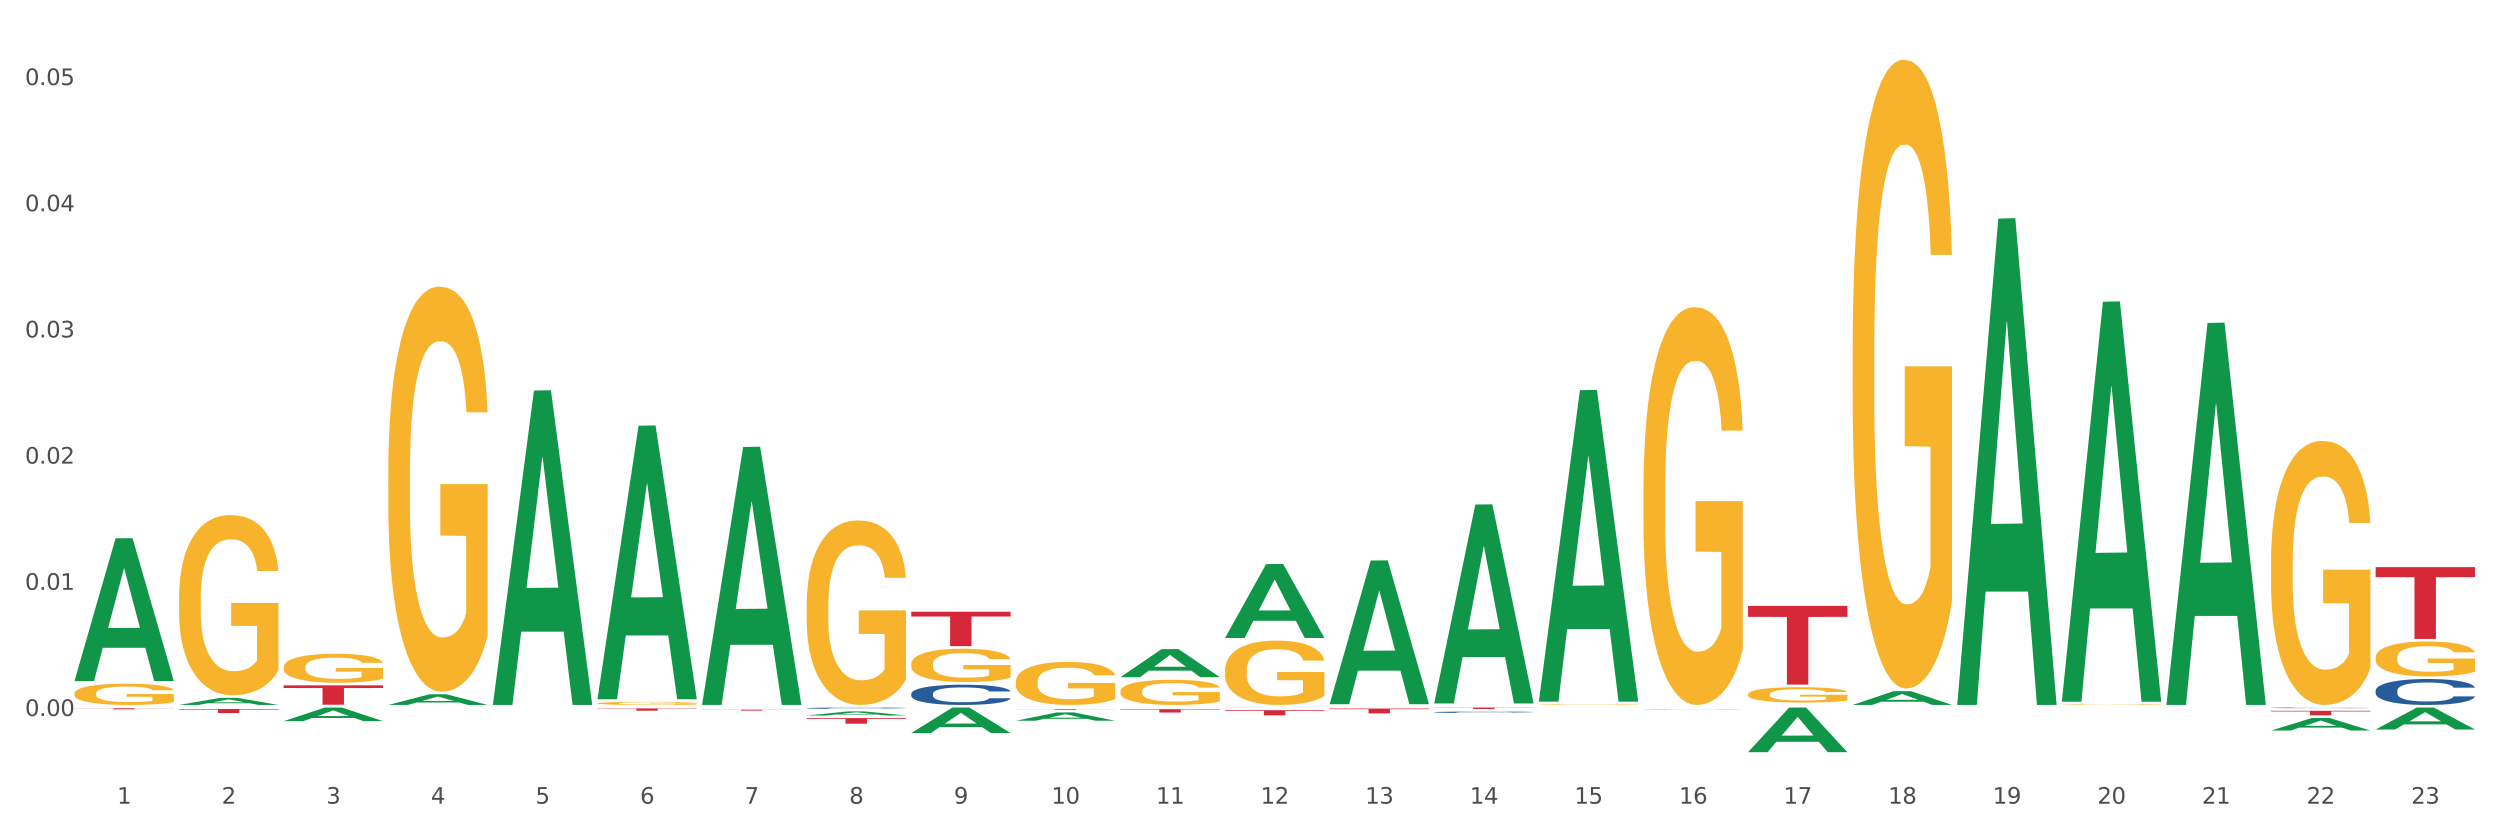 <?xml version="1.0" encoding="utf-8" standalone="no"?>
<!DOCTYPE svg PUBLIC "-//W3C//DTD SVG 1.1//EN"
  "http://www.w3.org/Graphics/SVG/1.1/DTD/svg11.dtd">
<svg xmlns:xlink="http://www.w3.org/1999/xlink" width="1080pt" height="360pt" viewBox="0 0 1080 360" xmlns="http://www.w3.org/2000/svg" version="1.1">
 <rect x="0" y="0" width="1080" height="360" fill="#333333" stroke="none"/>
 <defs>
  <style type="text/css">*{stroke-linejoin: round; stroke-linecap: butt}</style>
 </defs>
 <g id="figure_1">
  <g id="patch_1">
   <path d="M 0 360 
L 1080 360 
L 1080 0 
L 0 0 
z
" style="fill: #ffffff; stroke: #ffffff; stroke-linejoin: miter"/>
  </g>
  <g id="axes_1">
   <g id="matplotlib.axis_1">
    <g id="xtick_1">
     <g id="text_1">
      <!-- 1 -->
      <g style="fill: #4d4d4d" transform="translate(50.584 347.204) scale(0.096 -0.096)">
       <defs>
        <path id="DejaVuSans-31" d="M 794 531 
L 1825 531 
L 1825 4091 
L 703 3866 
L 703 4441 
L 1819 4666 
L 2450 4666 
L 2450 531 
L 3481 531 
L 3481 0 
L 794 0 
L 794 531 
z
" transform="scale(0.016)"/>
       </defs>
       <use xlink:href="#DejaVuSans-31"/>
      </g>
     </g>
    </g>
    <g id="xtick_2">
     <g id="text_2">
      <!-- 2 -->
      <g style="fill: #4d4d4d" transform="translate(95.771 347.204) scale(0.096 -0.096)">
       <defs>
        <path id="DejaVuSans-32" d="M 1228 531 
L 3431 531 
L 3431 0 
L 469 0 
L 469 531 
Q 828 903 1448 1529 
Q 2069 2156 2228 2338 
Q 2531 2678 2651 2914 
Q 2772 3150 2772 3378 
Q 2772 3750 2511 3984 
Q 2250 4219 1831 4219 
Q 1534 4219 1204 4116 
Q 875 4013 500 3803 
L 500 4441 
Q 881 4594 1212 4672 
Q 1544 4750 1819 4750 
Q 2544 4750 2975 4387 
Q 3406 4025 3406 3419 
Q 3406 3131 3298 2873 
Q 3191 2616 2906 2266 
Q 2828 2175 2409 1742 
Q 1991 1309 1228 531 
z
" transform="scale(0.016)"/>
       </defs>
       <use xlink:href="#DejaVuSans-32"/>
      </g>
     </g>
    </g>
    <g id="xtick_3">
     <g id="text_3">
      <!-- 3 -->
      <g style="fill: #4d4d4d" transform="translate(140.957 347.204) scale(0.096 -0.096)">
       <defs>
        <path id="DejaVuSans-33" d="M 2597 2516 
Q 3050 2419 3304 2112 
Q 3559 1806 3559 1356 
Q 3559 666 3084 287 
Q 2609 -91 1734 -91 
Q 1441 -91 1130 -33 
Q 819 25 488 141 
L 488 750 
Q 750 597 1062 519 
Q 1375 441 1716 441 
Q 2309 441 2620 675 
Q 2931 909 2931 1356 
Q 2931 1769 2642 2001 
Q 2353 2234 1838 2234 
L 1294 2234 
L 1294 2753 
L 1863 2753 
Q 2328 2753 2575 2939 
Q 2822 3125 2822 3475 
Q 2822 3834 2567 4026 
Q 2313 4219 1838 4219 
Q 1578 4219 1281 4162 
Q 984 4106 628 3988 
L 628 4550 
Q 988 4650 1302 4700 
Q 1616 4750 1894 4750 
Q 2613 4750 3031 4423 
Q 3450 4097 3450 3541 
Q 3450 3153 3228 2886 
Q 3006 2619 2597 2516 
z
" transform="scale(0.016)"/>
       </defs>
       <use xlink:href="#DejaVuSans-33"/>
      </g>
     </g>
    </g>
    <g id="xtick_4">
     <g id="text_4">
      <!-- 4 -->
      <g style="fill: #4d4d4d" transform="translate(186.143 347.204) scale(0.096 -0.096)">
       <defs>
        <path id="DejaVuSans-34" d="M 2419 4116 
L 825 1625 
L 2419 1625 
L 2419 4116 
z
M 2253 4666 
L 3047 4666 
L 3047 1625 
L 3713 1625 
L 3713 1100 
L 3047 1100 
L 3047 0 
L 2419 0 
L 2419 1100 
L 313 1100 
L 313 1709 
L 2253 4666 
z
" transform="scale(0.016)"/>
       </defs>
       <use xlink:href="#DejaVuSans-34"/>
      </g>
     </g>
    </g>
    <g id="xtick_5">
     <g id="text_5">
      <!-- 5 -->
      <g style="fill: #4d4d4d" transform="translate(231.33 347.204) scale(0.096 -0.096)">
       <defs>
        <path id="DejaVuSans-35" d="M 691 4666 
L 3169 4666 
L 3169 4134 
L 1269 4134 
L 1269 2991 
Q 1406 3038 1543 3061 
Q 1681 3084 1819 3084 
Q 2600 3084 3056 2656 
Q 3513 2228 3513 1497 
Q 3513 744 3044 326 
Q 2575 -91 1722 -91 
Q 1428 -91 1123 -41 
Q 819 9 494 109 
L 494 744 
Q 775 591 1075 516 
Q 1375 441 1709 441 
Q 2250 441 2565 725 
Q 2881 1009 2881 1497 
Q 2881 1984 2565 2268 
Q 2250 2553 1709 2553 
Q 1456 2553 1204 2497 
Q 953 2441 691 2322 
L 691 4666 
z
" transform="scale(0.016)"/>
       </defs>
       <use xlink:href="#DejaVuSans-35"/>
      </g>
     </g>
    </g>
    <g id="xtick_6">
     <g id="text_6">
      <!-- 6 -->
      <g style="fill: #4d4d4d" transform="translate(276.516 347.204) scale(0.096 -0.096)">
       <defs>
        <path id="DejaVuSans-36" d="M 2113 2584 
Q 1688 2584 1439 2293 
Q 1191 2003 1191 1497 
Q 1191 994 1439 701 
Q 1688 409 2113 409 
Q 2538 409 2786 701 
Q 3034 994 3034 1497 
Q 3034 2003 2786 2293 
Q 2538 2584 2113 2584 
z
M 3366 4563 
L 3366 3988 
Q 3128 4100 2886 4159 
Q 2644 4219 2406 4219 
Q 1781 4219 1451 3797 
Q 1122 3375 1075 2522 
Q 1259 2794 1537 2939 
Q 1816 3084 2150 3084 
Q 2853 3084 3261 2657 
Q 3669 2231 3669 1497 
Q 3669 778 3244 343 
Q 2819 -91 2113 -91 
Q 1303 -91 875 529 
Q 447 1150 447 2328 
Q 447 3434 972 4092 
Q 1497 4750 2381 4750 
Q 2619 4750 2861 4703 
Q 3103 4656 3366 4563 
z
" transform="scale(0.016)"/>
       </defs>
       <use xlink:href="#DejaVuSans-36"/>
      </g>
     </g>
    </g>
    <g id="xtick_7">
     <g id="text_7">
      <!-- 7 -->
      <g style="fill: #4d4d4d" transform="translate(321.702 347.204) scale(0.096 -0.096)">
       <defs>
        <path id="DejaVuSans-37" d="M 525 4666 
L 3525 4666 
L 3525 4397 
L 1831 0 
L 1172 0 
L 2766 4134 
L 525 4134 
L 525 4666 
z
" transform="scale(0.016)"/>
       </defs>
       <use xlink:href="#DejaVuSans-37"/>
      </g>
     </g>
    </g>
    <g id="xtick_8">
     <g id="text_8">
      <!-- 8 -->
      <g style="fill: #4d4d4d" transform="translate(366.888 347.204) scale(0.096 -0.096)">
       <defs>
        <path id="DejaVuSans-38" d="M 2034 2216 
Q 1584 2216 1326 1975 
Q 1069 1734 1069 1313 
Q 1069 891 1326 650 
Q 1584 409 2034 409 
Q 2484 409 2743 651 
Q 3003 894 3003 1313 
Q 3003 1734 2745 1975 
Q 2488 2216 2034 2216 
z
M 1403 2484 
Q 997 2584 770 2862 
Q 544 3141 544 3541 
Q 544 4100 942 4425 
Q 1341 4750 2034 4750 
Q 2731 4750 3128 4425 
Q 3525 4100 3525 3541 
Q 3525 3141 3298 2862 
Q 3072 2584 2669 2484 
Q 3125 2378 3379 2068 
Q 3634 1759 3634 1313 
Q 3634 634 3220 271 
Q 2806 -91 2034 -91 
Q 1263 -91 848 271 
Q 434 634 434 1313 
Q 434 1759 690 2068 
Q 947 2378 1403 2484 
z
M 1172 3481 
Q 1172 3119 1398 2916 
Q 1625 2713 2034 2713 
Q 2441 2713 2670 2916 
Q 2900 3119 2900 3481 
Q 2900 3844 2670 4047 
Q 2441 4250 2034 4250 
Q 1625 4250 1398 4047 
Q 1172 3844 1172 3481 
z
" transform="scale(0.016)"/>
       </defs>
       <use xlink:href="#DejaVuSans-38"/>
      </g>
     </g>
    </g>
    <g id="xtick_9">
     <g id="text_9">
      <!-- 9 -->
      <g style="fill: #4d4d4d" transform="translate(412.075 347.204) scale(0.096 -0.096)">
       <defs>
        <path id="DejaVuSans-39" d="M 703 97 
L 703 672 
Q 941 559 1184 500 
Q 1428 441 1663 441 
Q 2288 441 2617 861 
Q 2947 1281 2994 2138 
Q 2813 1869 2534 1725 
Q 2256 1581 1919 1581 
Q 1219 1581 811 2004 
Q 403 2428 403 3163 
Q 403 3881 828 4315 
Q 1253 4750 1959 4750 
Q 2769 4750 3195 4129 
Q 3622 3509 3622 2328 
Q 3622 1225 3098 567 
Q 2575 -91 1691 -91 
Q 1453 -91 1209 -44 
Q 966 3 703 97 
z
M 1959 2075 
Q 2384 2075 2632 2365 
Q 2881 2656 2881 3163 
Q 2881 3666 2632 3958 
Q 2384 4250 1959 4250 
Q 1534 4250 1286 3958 
Q 1038 3666 1038 3163 
Q 1038 2656 1286 2365 
Q 1534 2075 1959 2075 
z
" transform="scale(0.016)"/>
       </defs>
       <use xlink:href="#DejaVuSans-39"/>
      </g>
     </g>
    </g>
    <g id="xtick_10">
     <g id="text_10">
      <!-- 10 -->
      <g style="fill: #4d4d4d" transform="translate(454.207 347.204) scale(0.096 -0.096)">
       <defs>
        <path id="DejaVuSans-30" d="M 2034 4250 
Q 1547 4250 1301 3770 
Q 1056 3291 1056 2328 
Q 1056 1369 1301 889 
Q 1547 409 2034 409 
Q 2525 409 2770 889 
Q 3016 1369 3016 2328 
Q 3016 3291 2770 3770 
Q 2525 4250 2034 4250 
z
M 2034 4750 
Q 2819 4750 3233 4129 
Q 3647 3509 3647 2328 
Q 3647 1150 3233 529 
Q 2819 -91 2034 -91 
Q 1250 -91 836 529 
Q 422 1150 422 2328 
Q 422 3509 836 4129 
Q 1250 4750 2034 4750 
z
" transform="scale(0.016)"/>
       </defs>
       <use xlink:href="#DejaVuSans-31"/>
       <use xlink:href="#DejaVuSans-30" transform="translate(63.623 0)"/>
      </g>
     </g>
    </g>
    <g id="xtick_11">
     <g id="text_11">
      <!-- 11 -->
      <g style="fill: #4d4d4d" transform="translate(499.393 347.204) scale(0.096 -0.096)">
       <use xlink:href="#DejaVuSans-31"/>
       <use xlink:href="#DejaVuSans-31" transform="translate(63.623 0)"/>
      </g>
     </g>
    </g>
    <g id="xtick_12">
     <g id="text_12">
      <!-- 12 -->
      <g style="fill: #4d4d4d" transform="translate(544.58 347.204) scale(0.096 -0.096)">
       <use xlink:href="#DejaVuSans-31"/>
       <use xlink:href="#DejaVuSans-32" transform="translate(63.623 0)"/>
      </g>
     </g>
    </g>
    <g id="xtick_13">
     <g id="text_13">
      <!-- 13 -->
      <g style="fill: #4d4d4d" transform="translate(589.766 347.204) scale(0.096 -0.096)">
       <use xlink:href="#DejaVuSans-31"/>
       <use xlink:href="#DejaVuSans-33" transform="translate(63.623 0)"/>
      </g>
     </g>
    </g>
    <g id="xtick_14">
     <g id="text_14">
      <!-- 14 -->
      <g style="fill: #4d4d4d" transform="translate(634.952 347.204) scale(0.096 -0.096)">
       <use xlink:href="#DejaVuSans-31"/>
       <use xlink:href="#DejaVuSans-34" transform="translate(63.623 0)"/>
      </g>
     </g>
    </g>
    <g id="xtick_15">
     <g id="text_15">
      <!-- 15 -->
      <g style="fill: #4d4d4d" transform="translate(680.138 347.204) scale(0.096 -0.096)">
       <use xlink:href="#DejaVuSans-31"/>
       <use xlink:href="#DejaVuSans-35" transform="translate(63.623 0)"/>
      </g>
     </g>
    </g>
    <g id="xtick_16">
     <g id="text_16">
      <!-- 16 -->
      <g style="fill: #4d4d4d" transform="translate(725.325 347.204) scale(0.096 -0.096)">
       <use xlink:href="#DejaVuSans-31"/>
       <use xlink:href="#DejaVuSans-36" transform="translate(63.623 0)"/>
      </g>
     </g>
    </g>
    <g id="xtick_17">
     <g id="text_17">
      <!-- 17 -->
      <g style="fill: #4d4d4d" transform="translate(770.511 347.204) scale(0.096 -0.096)">
       <use xlink:href="#DejaVuSans-31"/>
       <use xlink:href="#DejaVuSans-37" transform="translate(63.623 0)"/>
      </g>
     </g>
    </g>
    <g id="xtick_18">
     <g id="text_18">
      <!-- 18 -->
      <g style="fill: #4d4d4d" transform="translate(815.697 347.204) scale(0.096 -0.096)">
       <use xlink:href="#DejaVuSans-31"/>
       <use xlink:href="#DejaVuSans-38" transform="translate(63.623 0)"/>
      </g>
     </g>
    </g>
    <g id="xtick_19">
     <g id="text_19">
      <!-- 19 -->
      <g style="fill: #4d4d4d" transform="translate(860.883 347.204) scale(0.096 -0.096)">
       <use xlink:href="#DejaVuSans-31"/>
       <use xlink:href="#DejaVuSans-39" transform="translate(63.623 0)"/>
      </g>
     </g>
    </g>
    <g id="xtick_20">
     <g id="text_20">
      <!-- 20 -->
      <g style="fill: #4d4d4d" transform="translate(906.07 347.204) scale(0.096 -0.096)">
       <use xlink:href="#DejaVuSans-32"/>
       <use xlink:href="#DejaVuSans-30" transform="translate(63.623 0)"/>
      </g>
     </g>
    </g>
    <g id="xtick_21">
     <g id="text_21">
      <!-- 21 -->
      <g style="fill: #4d4d4d" transform="translate(951.256 347.204) scale(0.096 -0.096)">
       <use xlink:href="#DejaVuSans-32"/>
       <use xlink:href="#DejaVuSans-31" transform="translate(63.623 0)"/>
      </g>
     </g>
    </g>
    <g id="xtick_22">
     <g id="text_22">
      <!-- 22 -->
      <g style="fill: #4d4d4d" transform="translate(996.442 347.204) scale(0.096 -0.096)">
       <use xlink:href="#DejaVuSans-32"/>
       <use xlink:href="#DejaVuSans-32" transform="translate(63.623 0)"/>
      </g>
     </g>
    </g>
    <g id="xtick_23">
     <g id="text_23">
      <!-- 23 -->
      <g style="fill: #4d4d4d" transform="translate(1041.629 347.204) scale(0.096 -0.096)">
       <use xlink:href="#DejaVuSans-32"/>
       <use xlink:href="#DejaVuSans-33" transform="translate(63.623 0)"/>
      </g>
     </g>
    </g>
    <g id="xtick_24"/>
    <g id="xtick_25"/>
    <g id="xtick_26"/>
    <g id="xtick_27"/>
    <g id="xtick_28"/>
    <g id="xtick_29"/>
    <g id="xtick_30"/>
    <g id="xtick_31"/>
    <g id="xtick_32"/>
    <g id="xtick_33"/>
    <g id="xtick_34"/>
    <g id="xtick_35"/>
    <g id="xtick_36"/>
    <g id="xtick_37"/>
    <g id="xtick_38"/>
    <g id="xtick_39"/>
    <g id="xtick_40"/>
    <g id="xtick_41"/>
    <g id="xtick_42"/>
    <g id="xtick_43"/>
    <g id="xtick_44"/>
    <g id="xtick_45"/>
   </g>
   <g id="matplotlib.axis_2">
    <g id="ytick_1">
     <g id="text_24">
      <!-- 0.00 -->
      <g style="fill: #4d4d4d" transform="translate(10.8 309.303) scale(0.096 -0.096)">
       <defs>
        <path id="DejaVuSans-2e" d="M 684 794 
L 1344 794 
L 1344 0 
L 684 0 
L 684 794 
z
" transform="scale(0.016)"/>
       </defs>
       <use xlink:href="#DejaVuSans-30"/>
       <use xlink:href="#DejaVuSans-2e" transform="translate(63.623 0)"/>
       <use xlink:href="#DejaVuSans-30" transform="translate(95.41 0)"/>
       <use xlink:href="#DejaVuSans-30" transform="translate(159.033 0)"/>
      </g>
     </g>
    </g>
    <g id="ytick_2">
     <g id="text_25">
      <!-- 0.01 -->
      <g style="fill: #4d4d4d" transform="translate(10.8 254.794) scale(0.096 -0.096)">
       <use xlink:href="#DejaVuSans-30"/>
       <use xlink:href="#DejaVuSans-2e" transform="translate(63.623 0)"/>
       <use xlink:href="#DejaVuSans-30" transform="translate(95.41 0)"/>
       <use xlink:href="#DejaVuSans-31" transform="translate(159.033 0)"/>
      </g>
     </g>
    </g>
    <g id="ytick_3">
     <g id="text_26">
      <!-- 0.02 -->
      <g style="fill: #4d4d4d" transform="translate(10.8 200.285) scale(0.096 -0.096)">
       <use xlink:href="#DejaVuSans-30"/>
       <use xlink:href="#DejaVuSans-2e" transform="translate(63.623 0)"/>
       <use xlink:href="#DejaVuSans-30" transform="translate(95.41 0)"/>
       <use xlink:href="#DejaVuSans-32" transform="translate(159.033 0)"/>
      </g>
     </g>
    </g>
    <g id="ytick_4">
     <g id="text_27">
      <!-- 0.03 -->
      <g style="fill: #4d4d4d" transform="translate(10.8 145.776) scale(0.096 -0.096)">
       <use xlink:href="#DejaVuSans-30"/>
       <use xlink:href="#DejaVuSans-2e" transform="translate(63.623 0)"/>
       <use xlink:href="#DejaVuSans-30" transform="translate(95.41 0)"/>
       <use xlink:href="#DejaVuSans-33" transform="translate(159.033 0)"/>
      </g>
     </g>
    </g>
    <g id="ytick_5">
     <g id="text_28">
      <!-- 0.04 -->
      <g style="fill: #4d4d4d" transform="translate(10.8 91.267) scale(0.096 -0.096)">
       <use xlink:href="#DejaVuSans-30"/>
       <use xlink:href="#DejaVuSans-2e" transform="translate(63.623 0)"/>
       <use xlink:href="#DejaVuSans-30" transform="translate(95.41 0)"/>
       <use xlink:href="#DejaVuSans-34" transform="translate(159.033 0)"/>
      </g>
     </g>
    </g>
    <g id="ytick_6">
     <g id="text_29">
      <!-- 0.05 -->
      <g style="fill: #4d4d4d" transform="translate(10.8 36.758) scale(0.096 -0.096)">
       <use xlink:href="#DejaVuSans-30"/>
       <use xlink:href="#DejaVuSans-2e" transform="translate(63.623 0)"/>
       <use xlink:href="#DejaVuSans-30" transform="translate(95.41 0)"/>
       <use xlink:href="#DejaVuSans-35" transform="translate(159.033 0)"/>
      </g>
     </g>
    </g>
    <g id="ytick_7"/>
    <g id="ytick_8"/>
    <g id="ytick_9"/>
    <g id="ytick_10"/>
    <g id="ytick_11"/>
    <g id="ytick_12"/>
   </g>
   <g id="PolyCollection_1">
    <path d="M 32.175 294.119 
L 32.219 294.062 
L 49.921 232.55 
L 57.267 232.492 
L 75.102 294.235 
L 66.605 294.235 
L 62.755 279.858 
L 44.478 279.858 
L 44.345 280.09 
L 40.628 294.235 
L 32.175 294.235 
L 32.175 294.119 
L 46.779 271.277 
L 60.454 271.219 
L 53.683 245.652 
L 53.594 245.536 
L 53.506 245.71 
L 46.735 271.219 
L 46.779 271.277 
L 32.175 294.119 
z
" clip-path="url(#pd63958d906)" style="fill: #109648"/>
    <path d="M 393.665 299.72 
L 393.716 299.712 
L 393.716 299.488 
L 393.868 299.185 
L 394.426 298.625 
L 395.137 298.202 
L 396.354 297.707 
L 397.014 297.499 
L 397.877 297.268 
L 399.653 296.892 
L 401.682 296.573 
L 403.103 296.397 
L 404.169 296.285 
L 406.553 296.085 
L 407.923 295.998 
L 409.344 295.926 
L 410.562 295.878 
L 412.592 295.822 
L 414.215 295.798 
L 416.093 295.79 
L 417.666 295.798 
L 419.746 295.83 
L 422.791 295.926 
L 423.958 295.982 
L 425.531 296.077 
L 427.154 296.205 
L 428.474 296.333 
L 429.996 296.517 
L 431.569 296.756 
L 433.091 297.06 
L 434.157 297.339 
L 435.019 297.635 
L 435.78 297.994 
L 436.338 298.386 
L 436.592 298.713 
L 427.307 298.713 
L 427.053 298.418 
L 426.545 298.098 
L 426.038 297.883 
L 425.48 297.707 
L 424.617 297.507 
L 423.856 297.379 
L 422.588 297.228 
L 421.421 297.132 
L 420.456 297.076 
L 419.289 297.028 
L 416.803 296.98 
L 415.027 296.98 
L 413.911 296.996 
L 412.541 297.036 
L 411.374 297.092 
L 410.004 297.188 
L 408.938 297.292 
L 407.873 297.427 
L 407.264 297.523 
L 406.35 297.699 
L 405.742 297.843 
L 404.93 298.09 
L 404.473 298.266 
L 403.661 298.721 
L 403.306 299.057 
L 403.154 299.288 
L 403.052 299.544 
L 403.052 300.79 
L 403.357 301.349 
L 403.61 301.589 
L 404.016 301.86 
L 404.777 302.212 
L 405.894 302.555 
L 407.061 302.803 
L 408.025 302.955 
L 408.938 303.067 
L 409.852 303.154 
L 410.968 303.234 
L 411.881 303.282 
L 413.251 303.33 
L 414.875 303.354 
L 416.143 303.354 
L 418.731 303.314 
L 419.898 303.274 
L 421.015 303.218 
L 422.232 303.13 
L 423.197 303.035 
L 423.755 302.963 
L 424.668 302.811 
L 425.378 302.651 
L 425.987 302.467 
L 426.393 302.308 
L 426.85 302.068 
L 427.205 301.797 
L 427.307 301.653 
L 436.592 301.653 
L 436.389 301.94 
L 436.034 302.22 
L 435.324 302.595 
L 434.765 302.811 
L 433.903 303.075 
L 432.99 303.298 
L 431.721 303.546 
L 430.554 303.73 
L 429.336 303.889 
L 428.017 304.033 
L 425.632 304.233 
L 424.769 304.289 
L 422.943 304.385 
L 421.522 304.44 
L 419.442 304.496 
L 417.311 304.528 
L 415.078 304.536 
L 413.099 304.52 
L 410.917 304.472 
L 409.547 304.424 
L 408.025 304.353 
L 406.249 304.241 
L 404.575 304.105 
L 403.002 303.945 
L 401.53 303.761 
L 400.16 303.554 
L 398.384 303.21 
L 397.065 302.875 
L 396.101 302.563 
L 395.441 302.3 
L 394.781 301.964 
L 394.426 301.733 
L 393.868 301.174 
L 393.665 300.654 
L 393.665 299.72 
z
" clip-path="url(#pd63958d906)" style="fill: #255c99"/>
    <path d="M 348.479 305.908 
L 348.53 305.908 
L 348.53 305.893 
L 348.682 305.874 
L 349.24 305.838 
L 349.95 305.811 
L 351.168 305.779 
L 351.828 305.766 
L 352.69 305.751 
L 354.466 305.727 
L 356.496 305.706 
L 357.917 305.695 
L 358.982 305.688 
L 361.367 305.675 
L 362.737 305.669 
L 364.158 305.665 
L 365.376 305.662 
L 367.405 305.658 
L 369.029 305.656 
L 370.906 305.656 
L 372.479 305.656 
L 374.56 305.658 
L 377.604 305.665 
L 378.771 305.668 
L 380.344 305.674 
L 381.968 305.683 
L 383.287 305.691 
L 384.81 305.703 
L 386.383 305.718 
L 387.905 305.737 
L 388.97 305.755 
L 389.833 305.774 
L 390.594 305.797 
L 391.152 305.823 
L 391.406 305.844 
L 382.12 305.844 
L 381.867 305.825 
L 381.359 305.804 
L 380.852 305.79 
L 380.294 305.779 
L 379.431 305.766 
L 378.67 305.758 
L 377.401 305.748 
L 376.234 305.742 
L 375.27 305.738 
L 374.103 305.735 
L 371.617 305.732 
L 369.841 305.732 
L 368.725 305.733 
L 367.355 305.736 
L 366.188 305.739 
L 364.818 305.746 
L 363.752 305.752 
L 362.686 305.761 
L 362.078 305.767 
L 361.164 305.778 
L 360.555 305.788 
L 359.743 305.804 
L 359.287 305.815 
L 358.475 305.844 
L 358.12 305.866 
L 357.968 305.881 
L 357.866 305.897 
L 357.866 305.977 
L 358.17 306.013 
L 358.424 306.028 
L 358.83 306.046 
L 359.591 306.068 
L 360.708 306.09 
L 361.875 306.106 
L 362.839 306.116 
L 363.752 306.123 
L 364.665 306.129 
L 365.782 306.134 
L 366.695 306.137 
L 368.065 306.14 
L 369.689 306.142 
L 370.957 306.142 
L 373.545 306.139 
L 374.712 306.136 
L 375.828 306.133 
L 377.046 306.127 
L 378.01 306.121 
L 378.568 306.116 
L 379.482 306.107 
L 380.192 306.096 
L 380.801 306.085 
L 381.207 306.074 
L 381.664 306.059 
L 382.019 306.042 
L 382.12 306.032 
L 391.406 306.032 
L 391.203 306.051 
L 390.848 306.069 
L 390.137 306.093 
L 389.579 306.107 
L 388.717 306.124 
L 387.803 306.138 
L 386.535 306.154 
L 385.368 306.166 
L 384.15 306.176 
L 382.831 306.185 
L 380.446 306.198 
L 379.583 306.202 
L 377.757 306.208 
L 376.336 306.211 
L 374.255 306.215 
L 372.124 306.217 
L 369.892 306.218 
L 367.913 306.217 
L 365.731 306.213 
L 364.361 306.21 
L 362.839 306.206 
L 361.063 306.199 
L 359.388 306.19 
L 357.815 306.18 
L 356.344 306.168 
L 354.974 306.154 
L 353.198 306.132 
L 351.879 306.111 
L 350.914 306.091 
L 350.255 306.074 
L 349.595 306.052 
L 349.24 306.037 
L 348.682 306.002 
L 348.479 305.968 
L 348.479 305.908 
z
" clip-path="url(#pd63958d906)" style="fill: #255c99"/>
    <path d="M 32.175 305.958 
L 75.102 305.958 
L 75.102 306.022 
L 58.216 306.023 
L 58.216 306.422 
L 48.959 306.422 
L 48.959 306.023 
L 32.175 306.022 
L 32.175 305.958 
L 32.175 305.958 
z
" clip-path="url(#pd63958d906)" style="fill: #d62839"/>
    <path d="M 77.361 306.291 
L 120.288 306.291 
L 120.288 306.534 
L 103.402 306.536 
L 103.402 308.045 
L 94.146 308.045 
L 94.146 306.536 
L 77.361 306.534 
L 77.361 306.292 
L 77.361 306.291 
z
" clip-path="url(#pd63958d906)" style="fill: #d62839"/>
    <path d="M 122.548 296.064 
L 165.475 296.064 
L 165.475 297.228 
L 148.589 297.236 
L 148.589 304.439 
L 139.332 304.439 
L 139.332 297.236 
L 122.548 297.228 
L 122.548 296.072 
L 122.548 296.064 
z
" clip-path="url(#pd63958d906)" style="fill: #d62839"/>
    <path d="M 258.106 306.034 
L 301.033 306.034 
L 301.033 306.171 
L 284.147 306.172 
L 284.147 307.022 
L 274.891 307.022 
L 274.891 306.172 
L 258.106 306.171 
L 258.106 306.035 
L 258.106 306.034 
z
" clip-path="url(#pd63958d906)" style="fill: #d62839"/>
    <path d="M 303.293 306.572 
L 346.22 306.572 
L 346.22 306.63 
L 329.334 306.63 
L 329.334 306.987 
L 320.077 306.987 
L 320.077 306.63 
L 303.293 306.63 
L 303.293 306.572 
L 303.293 306.572 
z
" clip-path="url(#pd63958d906)" style="fill: #d62839"/>
    <path d="M 529.224 305.674 
L 529.275 305.674 
L 529.275 305.673 
L 529.427 305.671 
L 529.985 305.669 
L 530.696 305.667 
L 531.913 305.665 
L 532.573 305.664 
L 533.436 305.663 
L 535.211 305.661 
L 537.241 305.659 
L 538.662 305.659 
L 539.727 305.658 
L 542.112 305.657 
L 543.482 305.657 
L 544.903 305.656 
L 546.121 305.656 
L 548.15 305.656 
L 549.774 305.656 
L 551.652 305.656 
L 553.225 305.656 
L 555.305 305.656 
L 558.349 305.656 
L 559.516 305.657 
L 561.089 305.657 
L 562.713 305.658 
L 564.032 305.658 
L 565.555 305.659 
L 567.128 305.66 
L 568.65 305.662 
L 569.715 305.663 
L 570.578 305.664 
L 571.339 305.666 
L 571.897 305.668 
L 572.151 305.669 
L 562.865 305.669 
L 562.612 305.668 
L 562.104 305.666 
L 561.597 305.665 
L 561.039 305.665 
L 560.176 305.664 
L 559.415 305.663 
L 558.146 305.662 
L 556.979 305.662 
L 556.015 305.662 
L 554.848 305.661 
L 552.362 305.661 
L 550.586 305.661 
L 549.47 305.661 
L 548.1 305.661 
L 546.933 305.662 
L 545.563 305.662 
L 544.497 305.663 
L 543.432 305.663 
L 542.823 305.664 
L 541.909 305.664 
L 541.3 305.665 
L 540.489 305.666 
L 540.032 305.667 
L 539.22 305.669 
L 538.865 305.671 
L 538.713 305.672 
L 538.611 305.673 
L 538.611 305.678 
L 538.916 305.681 
L 539.169 305.682 
L 539.575 305.683 
L 540.336 305.685 
L 541.453 305.686 
L 542.62 305.687 
L 543.584 305.688 
L 544.497 305.689 
L 545.41 305.689 
L 546.527 305.689 
L 547.44 305.69 
L 548.81 305.69 
L 550.434 305.69 
L 551.702 305.69 
L 554.29 305.69 
L 555.457 305.69 
L 556.573 305.689 
L 557.791 305.689 
L 558.755 305.689 
L 559.313 305.688 
L 560.227 305.688 
L 560.937 305.687 
L 561.546 305.686 
L 561.952 305.685 
L 562.409 305.684 
L 562.764 305.683 
L 562.865 305.682 
L 572.151 305.682 
L 571.948 305.684 
L 571.593 305.685 
L 570.882 305.687 
L 570.324 305.688 
L 569.462 305.689 
L 568.548 305.69 
L 567.28 305.691 
L 566.113 305.692 
L 564.895 305.692 
L 563.576 305.693 
L 561.191 305.694 
L 560.328 305.694 
L 558.502 305.695 
L 557.081 305.695 
L 555 305.695 
L 552.869 305.695 
L 550.637 305.695 
L 548.658 305.695 
L 546.476 305.695 
L 545.106 305.695 
L 543.584 305.694 
L 541.808 305.694 
L 540.133 305.693 
L 538.56 305.693 
L 537.089 305.692 
L 535.719 305.691 
L 533.943 305.689 
L 532.624 305.688 
L 531.66 305.686 
L 531 305.685 
L 530.34 305.684 
L 529.985 305.683 
L 529.427 305.68 
L 529.224 305.678 
L 529.224 305.674 
z
" clip-path="url(#pd63958d906)" style="fill: #255c99"/>
    <path d="M 348.479 310.215 
L 391.406 310.215 
L 391.406 310.554 
L 374.52 310.556 
L 374.52 312.649 
L 365.263 312.649 
L 365.263 310.556 
L 348.479 310.554 
L 348.479 310.218 
L 348.479 310.215 
z
" clip-path="url(#pd63958d906)" style="fill: #d62839"/>
    <path d="M 438.851 306.345 
L 481.778 306.345 
L 481.778 306.387 
L 464.892 306.387 
L 464.892 306.65 
L 455.636 306.65 
L 455.636 306.387 
L 438.851 306.387 
L 438.851 306.345 
L 438.851 306.345 
z
" clip-path="url(#pd63958d906)" style="fill: #d62839"/>
    <path d="M 484.038 306.365 
L 526.965 306.365 
L 526.965 306.565 
L 510.079 306.567 
L 510.079 307.807 
L 500.822 307.807 
L 500.822 306.567 
L 484.038 306.565 
L 484.038 306.366 
L 484.038 306.365 
z
" clip-path="url(#pd63958d906)" style="fill: #d62839"/>
    <path d="M 529.224 306.815 
L 572.151 306.815 
L 572.151 307.123 
L 555.265 307.125 
L 555.265 309.033 
L 546.008 309.033 
L 546.008 307.125 
L 529.224 307.123 
L 529.224 306.817 
L 529.224 306.815 
z
" clip-path="url(#pd63958d906)" style="fill: #d62839"/>
    <path d="M 574.41 306.084 
L 617.337 306.084 
L 617.337 306.375 
L 600.451 306.377 
L 600.451 308.174 
L 591.195 308.174 
L 591.195 306.377 
L 574.41 306.375 
L 574.41 306.086 
L 574.41 306.084 
z
" clip-path="url(#pd63958d906)" style="fill: #d62839"/>
    <path d="M 619.597 305.656 
L 662.524 305.656 
L 662.524 305.742 
L 645.638 305.742 
L 645.638 306.274 
L 636.381 306.274 
L 636.381 305.742 
L 619.597 305.742 
L 619.597 305.656 
L 619.597 305.656 
z
" clip-path="url(#pd63958d906)" style="fill: #d62839"/>
    <path d="M 755.155 261.756 
L 798.082 261.756 
L 798.082 266.482 
L 781.196 266.513 
L 781.196 295.758 
L 771.94 295.758 
L 771.94 266.513 
L 755.155 266.482 
L 755.155 261.788 
L 755.155 261.756 
z
" clip-path="url(#pd63958d906)" style="fill: #d62839"/>
    <path d="M 981.087 307.07 
L 1024.014 307.07 
L 1024.014 307.34 
L 1007.128 307.342 
L 1007.128 309.012 
L 997.871 309.012 
L 997.871 307.342 
L 981.087 307.34 
L 981.087 307.072 
L 981.087 307.07 
z
" clip-path="url(#pd63958d906)" style="fill: #d62839"/>
    <path d="M 393.665 264.278 
L 436.592 264.278 
L 436.592 266.341 
L 419.706 266.355 
L 419.706 279.128 
L 410.449 279.128 
L 410.449 266.355 
L 393.665 266.341 
L 393.665 264.292 
L 393.665 264.278 
z
" clip-path="url(#pd63958d906)" style="fill: #d62839"/>
    <path d="M 1026.273 245.006 
L 1069.2 245.006 
L 1069.2 249.315 
L 1052.314 249.344 
L 1052.314 276.011 
L 1043.057 276.011 
L 1043.057 249.344 
L 1026.273 249.315 
L 1026.273 245.036 
L 1026.273 245.006 
z
" clip-path="url(#pd63958d906)" style="fill: #d62839"/>
    <path d="M 619.597 307.673 
L 619.647 307.673 
L 619.647 307.657 
L 619.8 307.635 
L 620.358 307.595 
L 621.068 307.565 
L 622.286 307.53 
L 622.945 307.515 
L 623.808 307.499 
L 625.584 307.472 
L 627.614 307.449 
L 629.034 307.437 
L 630.1 307.429 
L 632.485 307.414 
L 633.855 307.408 
L 635.276 307.403 
L 636.493 307.4 
L 638.523 307.396 
L 640.147 307.394 
L 642.024 307.393 
L 643.597 307.394 
L 645.677 307.396 
L 648.722 307.403 
L 649.889 307.407 
L 651.462 307.414 
L 653.086 307.423 
L 654.405 307.432 
L 655.927 307.445 
L 657.5 307.462 
L 659.022 307.484 
L 660.088 307.504 
L 660.951 307.525 
L 661.712 307.55 
L 662.27 307.578 
L 662.524 307.602 
L 653.238 307.602 
L 652.984 307.58 
L 652.477 307.558 
L 651.969 307.542 
L 651.411 307.53 
L 650.549 307.516 
L 649.788 307.506 
L 648.519 307.496 
L 647.352 307.489 
L 646.388 307.485 
L 645.221 307.481 
L 642.735 307.478 
L 640.959 307.478 
L 639.842 307.479 
L 638.472 307.482 
L 637.305 307.486 
L 635.935 307.493 
L 634.87 307.5 
L 633.804 307.51 
L 633.195 307.517 
L 632.282 307.529 
L 631.673 307.539 
L 630.861 307.557 
L 630.404 307.57 
L 629.593 307.602 
L 629.237 307.626 
L 629.085 307.642 
L 628.984 307.661 
L 628.984 307.749 
L 629.288 307.789 
L 629.542 307.806 
L 629.948 307.826 
L 630.709 307.851 
L 631.825 307.875 
L 632.992 307.893 
L 633.956 307.904 
L 634.87 307.912 
L 635.783 307.918 
L 636.899 307.924 
L 637.813 307.927 
L 639.183 307.93 
L 640.806 307.932 
L 642.075 307.932 
L 644.663 307.929 
L 645.83 307.926 
L 646.946 307.922 
L 648.164 307.916 
L 649.128 307.909 
L 649.686 307.904 
L 650.599 307.893 
L 651.31 307.882 
L 651.919 307.869 
L 652.325 307.858 
L 652.781 307.84 
L 653.136 307.821 
L 653.238 307.811 
L 662.524 307.811 
L 662.321 307.831 
L 661.965 307.851 
L 661.255 307.878 
L 660.697 307.893 
L 659.834 307.912 
L 658.921 307.928 
L 657.652 307.946 
L 656.485 307.959 
L 655.268 307.97 
L 653.948 307.98 
L 651.563 307.995 
L 650.701 307.999 
L 648.874 308.005 
L 647.453 308.009 
L 645.373 308.013 
L 643.242 308.016 
L 641.009 308.016 
L 639.03 308.015 
L 636.849 308.012 
L 635.479 308.008 
L 633.956 308.003 
L 632.18 307.995 
L 630.506 307.986 
L 628.933 307.974 
L 627.461 307.961 
L 626.091 307.946 
L 624.315 307.922 
L 622.996 307.898 
L 622.032 307.876 
L 621.373 307.857 
L 620.713 307.833 
L 620.358 307.817 
L 619.8 307.777 
L 619.597 307.74 
L 619.597 307.673 
z
" clip-path="url(#pd63958d906)" style="fill: #255c99"/>
    <path d="M 981.087 305.788 
L 981.138 305.788 
L 981.138 305.781 
L 981.29 305.77 
L 981.848 305.751 
L 982.558 305.737 
L 983.776 305.72 
L 984.436 305.713 
L 985.298 305.706 
L 987.074 305.693 
L 989.104 305.682 
L 990.525 305.676 
L 991.59 305.673 
L 993.975 305.666 
L 995.345 305.663 
L 996.766 305.66 
L 997.984 305.659 
L 1000.013 305.657 
L 1001.637 305.656 
L 1003.514 305.656 
L 1005.087 305.656 
L 1007.168 305.657 
L 1010.212 305.66 
L 1011.379 305.662 
L 1012.952 305.666 
L 1014.576 305.67 
L 1015.895 305.674 
L 1017.417 305.68 
L 1018.99 305.688 
L 1020.513 305.699 
L 1021.578 305.708 
L 1022.441 305.718 
L 1023.202 305.73 
L 1023.76 305.743 
L 1024.014 305.754 
L 1014.728 305.754 
L 1014.474 305.744 
L 1013.967 305.734 
L 1013.46 305.726 
L 1012.901 305.72 
L 1012.039 305.714 
L 1011.278 305.709 
L 1010.009 305.704 
L 1008.842 305.701 
L 1007.878 305.699 
L 1006.711 305.698 
L 1004.225 305.696 
L 1002.449 305.696 
L 1001.332 305.697 
L 999.962 305.698 
L 998.795 305.7 
L 997.425 305.703 
L 996.36 305.706 
L 995.294 305.711 
L 994.685 305.714 
L 993.772 305.72 
L 993.163 305.725 
L 992.351 305.733 
L 991.895 305.739 
L 991.083 305.755 
L 990.728 305.766 
L 990.575 305.774 
L 990.474 305.782 
L 990.474 305.824 
L 990.778 305.843 
L 991.032 305.851 
L 991.438 305.86 
L 992.199 305.872 
L 993.315 305.884 
L 994.482 305.892 
L 995.446 305.897 
L 996.36 305.901 
L 997.273 305.904 
L 998.389 305.907 
L 999.303 305.908 
L 1000.673 305.91 
L 1002.297 305.911 
L 1003.565 305.911 
L 1006.153 305.91 
L 1007.32 305.908 
L 1008.436 305.906 
L 1009.654 305.903 
L 1010.618 305.9 
L 1011.176 305.898 
L 1012.09 305.893 
L 1012.8 305.887 
L 1013.409 305.881 
L 1013.815 305.876 
L 1014.271 305.867 
L 1014.627 305.858 
L 1014.728 305.853 
L 1024.014 305.853 
L 1023.811 305.863 
L 1023.456 305.873 
L 1022.745 305.885 
L 1022.187 305.893 
L 1021.324 305.901 
L 1020.411 305.909 
L 1019.143 305.917 
L 1017.976 305.924 
L 1016.758 305.929 
L 1015.438 305.934 
L 1013.054 305.94 
L 1012.191 305.942 
L 1010.364 305.946 
L 1008.944 305.947 
L 1006.863 305.949 
L 1004.732 305.95 
L 1002.5 305.951 
L 1000.521 305.95 
L 998.339 305.949 
L 996.969 305.947 
L 995.446 305.945 
L 993.671 305.941 
L 991.996 305.936 
L 990.423 305.931 
L 988.952 305.925 
L 987.582 305.918 
L 985.806 305.906 
L 984.486 305.895 
L 983.522 305.884 
L 982.863 305.875 
L 982.203 305.864 
L 981.848 305.856 
L 981.29 305.837 
L 981.087 305.82 
L 981.087 305.788 
z
" clip-path="url(#pd63958d906)" style="fill: #255c99"/>
    <path d="M 122.548 288.221 
L 122.598 288.21 
L 122.598 287.799 
L 122.7 287.445 
L 123.206 286.589 
L 123.967 285.881 
L 124.524 285.505 
L 125.082 285.196 
L 125.74 284.888 
L 126.551 284.569 
L 128.021 284.101 
L 128.933 283.861 
L 130.048 283.61 
L 132.076 283.245 
L 133.545 283.039 
L 135.066 282.868 
L 137.549 282.662 
L 139.171 282.571 
L 140.894 282.503 
L 142.972 282.457 
L 144.543 282.445 
L 147.99 282.48 
L 150.929 282.582 
L 152.348 282.662 
L 154.173 282.799 
L 155.136 282.891 
L 156.707 283.073 
L 158.328 283.313 
L 159.443 283.518 
L 161.116 283.907 
L 162.383 284.295 
L 163.549 284.774 
L 164.157 285.105 
L 164.613 285.413 
L 165.018 285.767 
L 165.424 286.327 
L 156.301 286.327 
L 155.946 285.927 
L 155.389 285.55 
L 154.578 285.185 
L 153.869 284.957 
L 152.652 284.671 
L 151.537 284.489 
L 150.372 284.352 
L 148.952 284.238 
L 147.837 284.181 
L 146.266 284.135 
L 143.175 284.146 
L 141.097 284.238 
L 139.678 284.352 
L 138.766 284.455 
L 137.955 284.569 
L 137.042 284.728 
L 135.978 284.968 
L 135.218 285.185 
L 134.458 285.459 
L 133.849 285.733 
L 133.292 286.053 
L 132.836 286.395 
L 132.481 286.749 
L 132.177 287.183 
L 131.924 287.902 
L 131.924 289.466 
L 132.025 289.819 
L 132.278 290.288 
L 132.582 290.641 
L 133.089 291.064 
L 133.545 291.349 
L 134.407 291.76 
L 135.37 292.102 
L 136.13 292.319 
L 136.89 292.502 
L 138.208 292.753 
L 139.678 292.959 
L 140.945 293.084 
L 142.668 293.198 
L 143.834 293.244 
L 144.847 293.267 
L 147.331 293.267 
L 149.104 293.233 
L 151.081 293.153 
L 152.601 293.05 
L 153.869 292.924 
L 155.288 292.719 
L 156.2 292.525 
L 156.2 290.139 
L 145.05 290.128 
L 145.05 288.541 
L 165.475 288.541 
L 165.475 293.198 
L 164.613 293.438 
L 163.65 293.655 
L 162.636 293.849 
L 161.116 294.089 
L 159.291 294.317 
L 157.67 294.477 
L 155.946 294.614 
L 153.919 294.739 
L 151.284 294.853 
L 149.662 294.899 
L 147.635 294.933 
L 145.253 294.945 
L 143.175 294.922 
L 141.148 294.865 
L 139.019 294.762 
L 136.941 294.614 
L 135.37 294.465 
L 133.799 294.283 
L 132.126 294.043 
L 130.809 293.815 
L 129.795 293.609 
L 128.68 293.347 
L 127.464 293.004 
L 126.551 292.696 
L 125.74 292.376 
L 124.879 291.965 
L 124.271 291.612 
L 123.663 291.166 
L 123.308 290.835 
L 122.902 290.322 
L 122.598 289.603 
L 122.548 288.221 
z
" clip-path="url(#pd63958d906)" style="fill: #f7b32b"/>
    <path d="M 167.734 204.67 
L 167.785 204.51 
L 167.785 198.756 
L 167.886 193.801 
L 168.393 181.813 
L 169.153 171.903 
L 169.71 166.628 
L 170.268 162.312 
L 170.927 157.997 
L 171.738 153.521 
L 173.207 146.968 
L 174.12 143.611 
L 175.235 140.095 
L 177.262 134.98 
L 178.732 132.103 
L 180.252 129.705 
L 182.735 126.828 
L 184.357 125.55 
L 186.08 124.591 
L 188.158 123.951 
L 189.729 123.791 
L 193.176 124.271 
L 196.115 125.71 
L 197.534 126.828 
L 199.359 128.746 
L 200.322 130.025 
L 201.893 132.583 
L 203.515 135.939 
L 204.63 138.816 
L 206.302 144.251 
L 207.569 149.685 
L 208.735 156.398 
L 209.343 161.034 
L 209.799 165.349 
L 210.205 170.304 
L 210.61 178.136 
L 201.487 178.136 
L 201.133 172.542 
L 200.575 167.267 
L 199.764 162.153 
L 199.055 158.956 
L 197.838 154.96 
L 196.723 152.403 
L 195.558 150.484 
L 194.139 148.886 
L 193.024 148.087 
L 191.453 147.448 
L 188.361 147.607 
L 186.283 148.886 
L 184.864 150.484 
L 183.952 151.923 
L 183.141 153.521 
L 182.229 155.759 
L 181.164 159.116 
L 180.404 162.153 
L 179.644 165.989 
L 179.036 169.825 
L 178.478 174.3 
L 178.022 179.095 
L 177.667 184.05 
L 177.363 190.124 
L 177.11 200.194 
L 177.11 222.092 
L 177.211 227.047 
L 177.465 233.6 
L 177.769 238.555 
L 178.276 244.469 
L 178.732 248.465 
L 179.593 254.219 
L 180.556 259.015 
L 181.316 262.051 
L 182.077 264.609 
L 183.394 268.125 
L 184.864 271.002 
L 186.131 272.761 
L 187.854 274.359 
L 189.02 274.998 
L 190.034 275.318 
L 192.517 275.318 
L 194.291 274.839 
L 196.267 273.72 
L 197.788 272.281 
L 199.055 270.523 
L 200.474 267.646 
L 201.386 264.929 
L 201.386 231.522 
L 190.236 231.363 
L 190.236 209.145 
L 210.661 209.145 
L 210.661 274.359 
L 209.799 277.716 
L 208.836 280.753 
L 207.823 283.47 
L 206.302 286.826 
L 204.478 290.023 
L 202.856 292.261 
L 201.133 294.179 
L 199.105 295.937 
L 196.47 297.536 
L 194.848 298.175 
L 192.821 298.654 
L 190.439 298.814 
L 188.361 298.495 
L 186.334 297.695 
L 184.205 296.257 
L 182.127 294.179 
L 180.556 292.101 
L 178.985 289.544 
L 177.313 286.187 
L 175.995 282.99 
L 174.981 280.113 
L 173.866 276.437 
L 172.65 271.642 
L 171.738 267.326 
L 170.927 262.851 
L 170.065 257.096 
L 169.457 252.141 
L 168.849 245.908 
L 168.494 241.272 
L 168.089 234.08 
L 167.785 224.01 
L 167.734 204.67 
z
" clip-path="url(#pd63958d906)" style="fill: #f7b32b"/>
    <path d="M 258.106 303.817 
L 258.157 303.816 
L 258.157 303.772 
L 258.258 303.734 
L 258.765 303.643 
L 259.525 303.567 
L 260.083 303.527 
L 260.64 303.494 
L 261.299 303.461 
L 262.11 303.427 
L 263.58 303.377 
L 264.492 303.351 
L 265.607 303.324 
L 267.634 303.285 
L 269.104 303.263 
L 270.625 303.245 
L 273.108 303.223 
L 274.73 303.213 
L 276.453 303.206 
L 278.531 303.201 
L 280.102 303.2 
L 283.548 303.203 
L 286.488 303.214 
L 287.907 303.223 
L 289.731 303.237 
L 290.694 303.247 
L 292.265 303.267 
L 293.887 303.292 
L 295.002 303.314 
L 296.675 303.356 
L 297.942 303.397 
L 299.107 303.449 
L 299.716 303.484 
L 300.172 303.517 
L 300.577 303.555 
L 300.983 303.615 
L 291.86 303.615 
L 291.505 303.572 
L 290.948 303.532 
L 290.137 303.493 
L 289.427 303.468 
L 288.211 303.438 
L 287.096 303.418 
L 285.93 303.403 
L 284.511 303.391 
L 283.396 303.385 
L 281.825 303.38 
L 278.734 303.381 
L 276.656 303.391 
L 275.237 303.403 
L 274.324 303.414 
L 273.513 303.427 
L 272.601 303.444 
L 271.537 303.469 
L 270.777 303.493 
L 270.016 303.522 
L 269.408 303.551 
L 268.851 303.585 
L 268.395 303.622 
L 268.04 303.66 
L 267.736 303.706 
L 267.482 303.783 
L 267.482 303.95 
L 267.584 303.988 
L 267.837 304.038 
L 268.141 304.076 
L 268.648 304.121 
L 269.104 304.152 
L 269.966 304.196 
L 270.929 304.232 
L 271.689 304.256 
L 272.449 304.275 
L 273.767 304.302 
L 275.237 304.324 
L 276.504 304.337 
L 278.227 304.35 
L 279.392 304.354 
L 280.406 304.357 
L 282.889 304.357 
L 284.663 304.353 
L 286.64 304.345 
L 288.16 304.334 
L 289.427 304.32 
L 290.846 304.298 
L 291.759 304.277 
L 291.759 304.022 
L 280.609 304.021 
L 280.609 303.851 
L 301.033 303.851 
L 301.033 304.35 
L 300.172 304.375 
L 299.209 304.398 
L 298.195 304.419 
L 296.675 304.445 
L 294.85 304.469 
L 293.228 304.486 
L 291.505 304.501 
L 289.478 304.514 
L 286.843 304.527 
L 285.221 304.531 
L 283.194 304.535 
L 280.812 304.536 
L 278.734 304.534 
L 276.706 304.528 
L 274.578 304.517 
L 272.5 304.501 
L 270.929 304.485 
L 269.358 304.465 
L 267.685 304.44 
L 266.367 304.415 
L 265.354 304.393 
L 264.239 304.365 
L 263.022 304.329 
L 262.11 304.296 
L 261.299 304.262 
L 260.438 304.218 
L 259.83 304.18 
L 259.221 304.132 
L 258.867 304.097 
L 258.461 304.042 
L 258.157 303.965 
L 258.106 303.817 
z
" clip-path="url(#pd63958d906)" style="fill: #f7b32b"/>
    <path d="M 348.479 261.66 
L 348.53 261.587 
L 348.53 258.967 
L 348.631 256.71 
L 349.138 251.25 
L 349.898 246.737 
L 350.455 244.335 
L 351.013 242.369 
L 351.672 240.404 
L 352.483 238.366 
L 353.952 235.381 
L 354.865 233.852 
L 355.98 232.251 
L 358.007 229.922 
L 359.477 228.611 
L 360.997 227.519 
L 363.481 226.209 
L 365.102 225.627 
L 366.826 225.19 
L 368.903 224.899 
L 370.475 224.826 
L 373.921 225.044 
L 376.86 225.699 
L 378.279 226.209 
L 380.104 227.083 
L 381.067 227.665 
L 382.638 228.83 
L 384.26 230.358 
L 385.375 231.669 
L 387.047 234.144 
L 388.314 236.619 
L 389.48 239.676 
L 390.088 241.787 
L 390.544 243.753 
L 390.95 246.009 
L 391.355 249.576 
L 382.233 249.576 
L 381.878 247.028 
L 381.32 244.626 
L 380.509 242.297 
L 379.8 240.841 
L 378.584 239.021 
L 377.469 237.856 
L 376.303 236.983 
L 374.884 236.255 
L 373.769 235.891 
L 372.198 235.6 
L 369.106 235.672 
L 367.028 236.255 
L 365.609 236.983 
L 364.697 237.638 
L 363.886 238.366 
L 362.974 239.385 
L 361.909 240.914 
L 361.149 242.297 
L 360.389 244.044 
L 359.781 245.791 
L 359.223 247.829 
L 358.767 250.013 
L 358.412 252.27 
L 358.108 255.036 
L 357.855 259.622 
L 357.855 269.595 
L 357.956 271.851 
L 358.21 274.836 
L 358.514 277.093 
L 359.021 279.786 
L 359.477 281.606 
L 360.338 284.227 
L 361.301 286.41 
L 362.061 287.793 
L 362.822 288.958 
L 364.139 290.56 
L 365.609 291.87 
L 366.876 292.671 
L 368.599 293.399 
L 369.765 293.69 
L 370.779 293.835 
L 373.262 293.835 
L 375.036 293.617 
L 377.012 293.107 
L 378.533 292.452 
L 379.8 291.652 
L 381.219 290.341 
L 382.131 289.104 
L 382.131 273.89 
L 370.981 273.817 
L 370.981 263.698 
L 391.406 263.698 
L 391.406 293.399 
L 390.544 294.927 
L 389.581 296.31 
L 388.568 297.548 
L 387.047 299.077 
L 385.223 300.533 
L 383.601 301.552 
L 381.878 302.425 
L 379.851 303.226 
L 377.215 303.954 
L 375.593 304.245 
L 373.566 304.463 
L 371.184 304.536 
L 369.106 304.391 
L 367.079 304.027 
L 364.95 303.372 
L 362.872 302.425 
L 361.301 301.479 
L 359.73 300.314 
L 358.058 298.785 
L 356.74 297.33 
L 355.726 296.019 
L 354.611 294.345 
L 353.395 292.161 
L 352.483 290.196 
L 351.672 288.157 
L 350.81 285.537 
L 350.202 283.28 
L 349.594 280.441 
L 349.239 278.33 
L 348.834 275.054 
L 348.53 270.468 
L 348.479 261.66 
z
" clip-path="url(#pd63958d906)" style="fill: #f7b32b"/>
    <path d="M 393.665 286.913 
L 393.716 286.899 
L 393.716 286.425 
L 393.817 286.017 
L 394.324 285.029 
L 395.084 284.212 
L 395.642 283.778 
L 396.199 283.422 
L 396.858 283.067 
L 397.669 282.698 
L 399.139 282.158 
L 400.051 281.881 
L 401.166 281.591 
L 403.193 281.17 
L 404.663 280.933 
L 406.183 280.735 
L 408.667 280.498 
L 410.289 280.393 
L 412.012 280.314 
L 414.09 280.261 
L 415.661 280.248 
L 419.107 280.287 
L 422.047 280.406 
L 423.466 280.498 
L 425.29 280.656 
L 426.253 280.762 
L 427.824 280.972 
L 429.446 281.249 
L 430.561 281.486 
L 432.234 281.934 
L 433.501 282.382 
L 434.666 282.935 
L 435.274 283.317 
L 435.731 283.672 
L 436.136 284.081 
L 436.541 284.726 
L 427.419 284.726 
L 427.064 284.265 
L 426.507 283.831 
L 425.696 283.409 
L 424.986 283.146 
L 423.77 282.816 
L 422.655 282.606 
L 421.489 282.448 
L 420.07 282.316 
L 418.955 282.25 
L 417.384 282.197 
L 414.292 282.21 
L 412.215 282.316 
L 410.795 282.448 
L 409.883 282.566 
L 409.072 282.698 
L 408.16 282.882 
L 407.096 283.159 
L 406.335 283.409 
L 405.575 283.725 
L 404.967 284.041 
L 404.41 284.41 
L 403.953 284.805 
L 403.599 285.213 
L 403.295 285.714 
L 403.041 286.544 
L 403.041 288.348 
L 403.143 288.756 
L 403.396 289.296 
L 403.7 289.705 
L 404.207 290.192 
L 404.663 290.521 
L 405.525 290.996 
L 406.488 291.391 
L 407.248 291.641 
L 408.008 291.852 
L 409.326 292.141 
L 410.795 292.379 
L 412.062 292.523 
L 413.786 292.655 
L 414.951 292.708 
L 415.965 292.734 
L 418.448 292.734 
L 420.222 292.695 
L 422.199 292.602 
L 423.719 292.484 
L 424.986 292.339 
L 426.405 292.102 
L 427.318 291.878 
L 427.318 289.125 
L 416.168 289.112 
L 416.168 287.281 
L 436.592 287.281 
L 436.592 292.655 
L 435.731 292.932 
L 434.768 293.182 
L 433.754 293.406 
L 432.234 293.682 
L 430.409 293.946 
L 428.787 294.13 
L 427.064 294.288 
L 425.037 294.433 
L 422.401 294.565 
L 420.78 294.618 
L 418.752 294.657 
L 416.37 294.67 
L 414.292 294.644 
L 412.265 294.578 
L 410.137 294.46 
L 408.059 294.288 
L 406.488 294.117 
L 404.916 293.906 
L 403.244 293.63 
L 401.926 293.366 
L 400.913 293.129 
L 399.798 292.826 
L 398.581 292.431 
L 397.669 292.076 
L 396.858 291.707 
L 395.997 291.233 
L 395.388 290.824 
L 394.78 290.311 
L 394.425 289.929 
L 394.02 289.336 
L 393.716 288.506 
L 393.665 286.913 
z
" clip-path="url(#pd63958d906)" style="fill: #f7b32b"/>
    <path d="M 438.851 294.548 
L 438.902 294.531 
L 438.902 293.92 
L 439.004 293.395 
L 439.51 292.123 
L 440.271 291.071 
L 440.828 290.512 
L 441.386 290.054 
L 442.044 289.596 
L 442.855 289.121 
L 444.325 288.426 
L 445.237 288.07 
L 446.352 287.697 
L 448.38 287.154 
L 449.849 286.849 
L 451.37 286.594 
L 453.853 286.289 
L 455.475 286.153 
L 457.198 286.052 
L 459.276 285.984 
L 460.847 285.967 
L 464.293 286.018 
L 467.233 286.17 
L 468.652 286.289 
L 470.477 286.493 
L 471.439 286.628 
L 473.011 286.9 
L 474.632 287.256 
L 475.747 287.561 
L 477.42 288.138 
L 478.687 288.714 
L 479.853 289.426 
L 480.461 289.918 
L 480.917 290.376 
L 481.322 290.902 
L 481.728 291.733 
L 472.605 291.733 
L 472.25 291.139 
L 471.693 290.58 
L 470.882 290.037 
L 470.172 289.698 
L 468.956 289.274 
L 467.841 289.002 
L 466.675 288.799 
L 465.256 288.629 
L 464.141 288.545 
L 462.57 288.477 
L 459.479 288.494 
L 457.401 288.629 
L 455.982 288.799 
L 455.069 288.952 
L 454.259 289.121 
L 453.346 289.359 
L 452.282 289.715 
L 451.522 290.037 
L 450.762 290.444 
L 450.153 290.851 
L 449.596 291.326 
L 449.14 291.834 
L 448.785 292.36 
L 448.481 293.005 
L 448.227 294.073 
L 448.227 296.396 
L 448.329 296.922 
L 448.582 297.617 
L 448.886 298.143 
L 449.393 298.77 
L 449.849 299.194 
L 450.711 299.805 
L 451.674 300.314 
L 452.434 300.636 
L 453.194 300.907 
L 454.512 301.28 
L 455.982 301.586 
L 457.249 301.772 
L 458.972 301.942 
L 460.138 302.009 
L 461.151 302.043 
L 463.635 302.043 
L 465.408 301.993 
L 467.385 301.874 
L 468.905 301.721 
L 470.172 301.535 
L 471.592 301.229 
L 472.504 300.941 
L 472.504 297.397 
L 461.354 297.38 
L 461.354 295.023 
L 481.778 295.023 
L 481.778 301.942 
L 480.917 302.298 
L 479.954 302.62 
L 478.94 302.908 
L 477.42 303.264 
L 475.595 303.604 
L 473.974 303.841 
L 472.25 304.044 
L 470.223 304.231 
L 467.588 304.401 
L 465.966 304.468 
L 463.939 304.519 
L 461.557 304.536 
L 459.479 304.502 
L 457.451 304.418 
L 455.323 304.265 
L 453.245 304.044 
L 451.674 303.824 
L 450.103 303.553 
L 448.43 303.197 
L 447.113 302.857 
L 446.099 302.552 
L 444.984 302.162 
L 443.768 301.653 
L 442.855 301.195 
L 442.044 300.721 
L 441.183 300.11 
L 440.575 299.584 
L 439.966 298.923 
L 439.612 298.431 
L 439.206 297.668 
L 438.902 296.6 
L 438.851 294.548 
z
" clip-path="url(#pd63958d906)" style="fill: #f7b32b"/>
    <path d="M 484.038 298.69 
L 484.088 298.68 
L 484.088 298.323 
L 484.19 298.015 
L 484.697 297.27 
L 485.457 296.655 
L 486.014 296.327 
L 486.572 296.059 
L 487.231 295.791 
L 488.042 295.514 
L 489.511 295.107 
L 490.424 294.898 
L 491.539 294.68 
L 493.566 294.362 
L 495.036 294.183 
L 496.556 294.035 
L 499.039 293.856 
L 500.661 293.776 
L 502.384 293.717 
L 504.462 293.677 
L 506.033 293.667 
L 509.48 293.697 
L 512.419 293.786 
L 513.838 293.856 
L 515.663 293.975 
L 516.626 294.054 
L 518.197 294.213 
L 519.819 294.422 
L 520.934 294.6 
L 522.606 294.938 
L 523.873 295.275 
L 525.039 295.692 
L 525.647 295.98 
L 526.103 296.248 
L 526.509 296.556 
L 526.914 297.042 
L 517.791 297.042 
L 517.437 296.695 
L 516.879 296.367 
L 516.068 296.05 
L 515.359 295.851 
L 514.142 295.603 
L 513.027 295.444 
L 511.862 295.325 
L 510.443 295.226 
L 509.328 295.176 
L 507.757 295.136 
L 504.665 295.146 
L 502.587 295.226 
L 501.168 295.325 
L 500.256 295.414 
L 499.445 295.514 
L 498.533 295.653 
L 497.468 295.861 
L 496.708 296.05 
L 495.948 296.288 
L 495.34 296.526 
L 494.782 296.804 
L 494.326 297.102 
L 493.971 297.409 
L 493.667 297.787 
L 493.414 298.412 
L 493.414 299.772 
L 493.515 300.08 
L 493.769 300.486 
L 494.073 300.794 
L 494.579 301.161 
L 495.036 301.41 
L 495.897 301.767 
L 496.86 302.065 
L 497.62 302.253 
L 498.381 302.412 
L 499.698 302.63 
L 501.168 302.809 
L 502.435 302.918 
L 504.158 303.018 
L 505.324 303.057 
L 506.337 303.077 
L 508.821 303.077 
L 510.595 303.047 
L 512.571 302.978 
L 514.092 302.889 
L 515.359 302.779 
L 516.778 302.601 
L 517.69 302.432 
L 517.69 300.357 
L 506.54 300.348 
L 506.54 298.968 
L 526.965 298.968 
L 526.965 303.018 
L 526.103 303.226 
L 525.14 303.415 
L 524.127 303.583 
L 522.606 303.792 
L 520.782 303.99 
L 519.16 304.129 
L 517.437 304.248 
L 515.409 304.358 
L 512.774 304.457 
L 511.152 304.497 
L 509.125 304.526 
L 506.743 304.536 
L 504.665 304.516 
L 502.638 304.467 
L 500.509 304.377 
L 498.431 304.248 
L 496.86 304.119 
L 495.289 303.961 
L 493.616 303.752 
L 492.299 303.554 
L 491.285 303.375 
L 490.17 303.147 
L 488.954 302.849 
L 488.042 302.581 
L 487.231 302.303 
L 486.369 301.946 
L 485.761 301.638 
L 485.153 301.251 
L 484.798 300.963 
L 484.393 300.516 
L 484.088 299.891 
L 484.038 298.69 
z
" clip-path="url(#pd63958d906)" style="fill: #f7b32b"/>
    <path d="M 709.969 306.361 
L 710.02 306.361 
L 710.02 306.358 
L 710.172 306.354 
L 710.73 306.346 
L 711.441 306.34 
L 712.658 306.334 
L 713.318 306.331 
L 714.181 306.328 
L 715.957 306.322 
L 717.986 306.318 
L 719.407 306.316 
L 720.473 306.314 
L 722.857 306.311 
L 724.227 306.31 
L 725.648 306.309 
L 726.866 306.309 
L 728.896 306.308 
L 730.519 306.307 
L 732.397 306.307 
L 733.97 306.307 
L 736.05 306.308 
L 739.095 306.309 
L 740.262 306.31 
L 741.835 306.311 
L 743.458 306.313 
L 744.778 306.315 
L 746.3 306.317 
L 747.873 306.321 
L 749.395 306.325 
L 750.461 306.329 
L 751.323 306.333 
L 752.084 306.337 
L 752.642 306.343 
L 752.896 306.347 
L 743.61 306.347 
L 743.357 306.343 
L 742.849 306.339 
L 742.342 306.336 
L 741.784 306.334 
L 740.921 306.331 
L 740.16 306.329 
L 738.892 306.327 
L 737.724 306.326 
L 736.76 306.325 
L 735.593 306.324 
L 733.107 306.324 
L 731.331 306.324 
L 730.215 306.324 
L 728.845 306.324 
L 727.678 306.325 
L 726.308 306.326 
L 725.242 306.328 
L 724.177 306.33 
L 723.568 306.331 
L 722.654 306.333 
L 722.045 306.335 
L 721.234 306.339 
L 720.777 306.341 
L 719.965 306.347 
L 719.61 306.352 
L 719.458 306.355 
L 719.356 306.359 
L 719.356 306.376 
L 719.661 306.383 
L 719.914 306.387 
L 720.32 306.39 
L 721.081 306.395 
L 722.198 306.4 
L 723.365 306.403 
L 724.329 306.405 
L 725.242 306.407 
L 726.156 306.408 
L 727.272 306.409 
L 728.185 306.41 
L 729.555 306.41 
L 731.179 306.411 
L 732.447 306.411 
L 735.035 306.41 
L 736.202 306.41 
L 737.319 306.409 
L 738.536 306.408 
L 739.5 306.406 
L 740.059 306.405 
L 740.972 306.403 
L 741.682 306.401 
L 742.291 306.399 
L 742.697 306.396 
L 743.154 306.393 
L 743.509 306.389 
L 743.61 306.387 
L 752.896 306.387 
L 752.693 306.391 
L 752.338 306.395 
L 751.628 306.4 
L 751.069 306.403 
L 750.207 306.407 
L 749.293 306.41 
L 748.025 306.413 
L 746.858 306.416 
L 745.64 306.418 
L 744.321 306.42 
L 741.936 306.423 
L 741.073 306.423 
L 739.247 306.425 
L 737.826 306.426 
L 735.746 306.426 
L 733.614 306.427 
L 731.382 306.427 
L 729.403 306.427 
L 727.221 306.426 
L 725.851 306.425 
L 724.329 306.424 
L 722.553 306.423 
L 720.878 306.421 
L 719.305 306.419 
L 717.834 306.416 
L 716.464 306.413 
L 714.688 306.409 
L 713.369 306.404 
L 712.405 306.4 
L 711.745 306.396 
L 711.085 306.392 
L 710.73 306.389 
L 710.172 306.381 
L 709.969 306.374 
L 709.969 306.361 
z
" clip-path="url(#pd63958d906)" style="fill: #255c99"/>
    <path d="M 529.224 289.585 
L 529.275 289.559 
L 529.275 288.645 
L 529.376 287.858 
L 529.883 285.954 
L 530.643 284.381 
L 531.201 283.543 
L 531.758 282.858 
L 532.417 282.172 
L 533.228 281.461 
L 534.698 280.421 
L 535.61 279.887 
L 536.725 279.329 
L 538.752 278.517 
L 540.222 278.06 
L 541.742 277.679 
L 544.226 277.222 
L 545.847 277.019 
L 547.571 276.867 
L 549.649 276.765 
L 551.22 276.74 
L 554.666 276.816 
L 557.605 277.044 
L 559.025 277.222 
L 560.849 277.527 
L 561.812 277.73 
L 563.383 278.136 
L 565.005 278.669 
L 566.12 279.126 
L 567.792 279.989 
L 569.059 280.852 
L 570.225 281.918 
L 570.833 282.654 
L 571.289 283.34 
L 571.695 284.127 
L 572.1 285.371 
L 562.978 285.371 
L 562.623 284.482 
L 562.065 283.644 
L 561.255 282.832 
L 560.545 282.324 
L 559.329 281.69 
L 558.214 281.284 
L 557.048 280.979 
L 555.629 280.725 
L 554.514 280.598 
L 552.943 280.497 
L 549.851 280.522 
L 547.773 280.725 
L 546.354 280.979 
L 545.442 281.207 
L 544.631 281.461 
L 543.719 281.817 
L 542.655 282.35 
L 541.894 282.832 
L 541.134 283.441 
L 540.526 284.051 
L 539.968 284.761 
L 539.512 285.523 
L 539.158 286.31 
L 538.853 287.274 
L 538.6 288.874 
L 538.6 292.351 
L 538.701 293.138 
L 538.955 294.179 
L 539.259 294.966 
L 539.766 295.905 
L 540.222 296.54 
L 541.083 297.454 
L 542.046 298.215 
L 542.807 298.698 
L 543.567 299.104 
L 544.885 299.662 
L 546.354 300.119 
L 547.621 300.399 
L 549.344 300.652 
L 550.51 300.754 
L 551.524 300.805 
L 554.007 300.805 
L 555.781 300.729 
L 557.758 300.551 
L 559.278 300.322 
L 560.545 300.043 
L 561.964 299.586 
L 562.876 299.155 
L 562.876 293.849 
L 551.726 293.824 
L 551.726 290.295 
L 572.151 290.295 
L 572.151 300.652 
L 571.289 301.185 
L 570.326 301.668 
L 569.313 302.099 
L 567.792 302.632 
L 565.968 303.14 
L 564.346 303.496 
L 562.623 303.8 
L 560.596 304.079 
L 557.96 304.333 
L 556.338 304.435 
L 554.311 304.511 
L 551.929 304.536 
L 549.851 304.486 
L 547.824 304.359 
L 545.695 304.13 
L 543.617 303.8 
L 542.046 303.47 
L 540.475 303.064 
L 538.803 302.531 
L 537.485 302.023 
L 536.471 301.566 
L 535.356 300.982 
L 534.14 300.221 
L 533.228 299.535 
L 532.417 298.825 
L 531.555 297.911 
L 530.947 297.124 
L 530.339 296.134 
L 529.984 295.398 
L 529.579 294.255 
L 529.275 292.656 
L 529.224 289.585 
z
" clip-path="url(#pd63958d906)" style="fill: #f7b32b"/>
    <path d="M 709.969 212.085 
L 710.02 211.928 
L 710.02 206.277 
L 710.121 201.411 
L 710.628 189.639 
L 711.388 179.907 
L 711.946 174.727 
L 712.503 170.489 
L 713.162 166.251 
L 713.973 161.856 
L 715.443 155.421 
L 716.355 152.125 
L 717.47 148.671 
L 719.497 143.649 
L 720.967 140.823 
L 722.487 138.469 
L 724.971 135.643 
L 726.593 134.388 
L 728.316 133.446 
L 730.394 132.818 
L 731.965 132.661 
L 735.411 133.132 
L 738.351 134.545 
L 739.77 135.643 
L 741.594 137.527 
L 742.557 138.783 
L 744.128 141.294 
L 745.75 144.59 
L 746.865 147.416 
L 748.537 152.752 
L 749.805 158.089 
L 750.97 164.682 
L 751.578 169.234 
L 752.034 173.472 
L 752.44 178.338 
L 752.845 186.029 
L 743.723 186.029 
L 743.368 180.535 
L 742.811 175.355 
L 742 170.332 
L 741.29 167.193 
L 740.074 163.269 
L 738.959 160.758 
L 737.793 158.874 
L 736.374 157.304 
L 735.259 156.52 
L 733.688 155.892 
L 730.596 156.049 
L 728.518 157.304 
L 727.099 158.874 
L 726.187 160.287 
L 725.376 161.856 
L 724.464 164.054 
L 723.4 167.35 
L 722.639 170.332 
L 721.879 174.1 
L 721.271 177.867 
L 720.714 182.262 
L 720.257 186.971 
L 719.903 191.836 
L 719.599 197.801 
L 719.345 207.69 
L 719.345 229.194 
L 719.446 234.06 
L 719.7 240.495 
L 720.004 245.361 
L 720.511 251.169 
L 720.967 255.093 
L 721.829 260.743 
L 722.791 265.452 
L 723.552 268.435 
L 724.312 270.946 
L 725.63 274.399 
L 727.099 277.225 
L 728.366 278.951 
L 730.09 280.521 
L 731.255 281.149 
L 732.269 281.463 
L 734.752 281.463 
L 736.526 280.992 
L 738.503 279.893 
L 740.023 278.48 
L 741.29 276.754 
L 742.709 273.928 
L 743.621 271.26 
L 743.621 238.455 
L 732.472 238.298 
L 732.472 216.48 
L 752.896 216.48 
L 752.896 280.521 
L 752.034 283.817 
L 751.072 286.799 
L 750.058 289.468 
L 748.537 292.764 
L 746.713 295.903 
L 745.091 298.101 
L 743.368 299.984 
L 741.341 301.711 
L 738.705 303.281 
L 737.084 303.908 
L 735.056 304.379 
L 732.674 304.536 
L 730.596 304.222 
L 728.569 303.438 
L 726.441 302.025 
L 724.363 299.984 
L 722.791 297.944 
L 721.22 295.432 
L 719.548 292.136 
L 718.23 288.997 
L 717.217 286.172 
L 716.102 282.561 
L 714.885 277.852 
L 713.973 273.614 
L 713.162 269.219 
L 712.3 263.569 
L 711.692 258.703 
L 711.084 252.581 
L 710.729 248.029 
L 710.324 240.966 
L 710.02 231.077 
L 709.969 212.085 
z
" clip-path="url(#pd63958d906)" style="fill: #f7b32b"/>
    <path d="M 755.155 299.945 
L 755.206 299.939 
L 755.206 299.721 
L 755.307 299.533 
L 755.814 299.078 
L 756.574 298.703 
L 757.132 298.502 
L 757.689 298.339 
L 758.348 298.175 
L 759.159 298.005 
L 760.629 297.757 
L 761.541 297.629 
L 762.656 297.496 
L 764.683 297.302 
L 766.153 297.193 
L 767.674 297.102 
L 770.157 296.993 
L 771.779 296.944 
L 773.502 296.908 
L 775.58 296.884 
L 777.151 296.877 
L 780.597 296.896 
L 783.537 296.95 
L 784.956 296.993 
L 786.78 297.065 
L 787.743 297.114 
L 789.315 297.211 
L 790.936 297.338 
L 792.051 297.447 
L 793.724 297.654 
L 794.991 297.86 
L 796.156 298.114 
L 796.765 298.29 
L 797.221 298.454 
L 797.626 298.642 
L 798.032 298.939 
L 788.909 298.939 
L 788.554 298.727 
L 787.997 298.527 
L 787.186 298.333 
L 786.476 298.211 
L 785.26 298.06 
L 784.145 297.963 
L 782.979 297.89 
L 781.56 297.829 
L 780.445 297.799 
L 778.874 297.775 
L 775.783 297.781 
L 773.705 297.829 
L 772.286 297.89 
L 771.373 297.945 
L 770.562 298.005 
L 769.65 298.09 
L 768.586 298.217 
L 767.826 298.333 
L 767.065 298.478 
L 766.457 298.624 
L 765.9 298.793 
L 765.444 298.975 
L 765.089 299.163 
L 764.785 299.394 
L 764.531 299.776 
L 764.531 300.606 
L 764.633 300.794 
L 764.886 301.043 
L 765.19 301.231 
L 765.697 301.455 
L 766.153 301.607 
L 767.015 301.825 
L 767.978 302.007 
L 768.738 302.122 
L 769.498 302.219 
L 770.816 302.353 
L 772.286 302.462 
L 773.553 302.528 
L 775.276 302.589 
L 776.441 302.613 
L 777.455 302.625 
L 779.938 302.625 
L 781.712 302.607 
L 783.689 302.565 
L 785.209 302.51 
L 786.476 302.444 
L 787.895 302.334 
L 788.808 302.231 
L 788.808 300.964 
L 777.658 300.958 
L 777.658 300.115 
L 798.082 300.115 
L 798.082 302.589 
L 797.221 302.716 
L 796.258 302.832 
L 795.244 302.935 
L 793.724 303.062 
L 791.899 303.183 
L 790.277 303.268 
L 788.554 303.341 
L 786.527 303.408 
L 783.892 303.468 
L 782.27 303.493 
L 780.243 303.511 
L 777.861 303.517 
L 775.783 303.505 
L 773.755 303.474 
L 771.627 303.42 
L 769.549 303.341 
L 767.978 303.262 
L 766.407 303.165 
L 764.734 303.038 
L 763.416 302.917 
L 762.403 302.807 
L 761.288 302.668 
L 760.071 302.486 
L 759.159 302.322 
L 758.348 302.153 
L 757.487 301.934 
L 756.879 301.746 
L 756.27 301.51 
L 755.916 301.334 
L 755.51 301.061 
L 755.206 300.679 
L 755.155 299.945 
z
" clip-path="url(#pd63958d906)" style="fill: #f7b32b"/>
    <path d="M 800.342 151.301 
L 800.392 151.053 
L 800.392 142.121 
L 800.494 134.43 
L 801.001 115.822 
L 801.761 100.44 
L 802.318 92.252 
L 802.876 85.553 
L 803.535 78.854 
L 804.345 71.907 
L 805.815 61.735 
L 806.727 56.525 
L 807.842 51.066 
L 809.87 43.127 
L 811.339 38.661 
L 812.86 34.939 
L 815.343 30.474 
L 816.965 28.489 
L 818.688 27 
L 820.766 26.008 
L 822.337 25.759 
L 825.784 26.504 
L 828.723 28.737 
L 830.142 30.474 
L 831.967 33.451 
L 832.93 35.436 
L 834.501 39.405 
L 836.123 44.616 
L 837.238 49.082 
L 838.91 57.517 
L 840.177 65.953 
L 841.343 76.373 
L 841.951 83.568 
L 842.407 90.267 
L 842.812 97.958 
L 843.218 110.116 
L 834.095 110.116 
L 833.741 101.432 
L 833.183 93.244 
L 832.372 85.305 
L 831.663 80.343 
L 830.446 74.14 
L 829.331 70.171 
L 828.166 67.193 
L 826.747 64.712 
L 825.632 63.472 
L 824.06 62.479 
L 820.969 62.727 
L 818.891 64.712 
L 817.472 67.193 
L 816.56 69.426 
L 815.749 71.907 
L 814.836 75.381 
L 813.772 80.591 
L 813.012 85.305 
L 812.252 91.26 
L 811.644 97.214 
L 811.086 104.161 
L 810.63 111.604 
L 810.275 119.296 
L 809.971 128.724 
L 809.718 144.354 
L 809.718 178.345 
L 809.819 186.036 
L 810.072 196.209 
L 810.377 203.9 
L 810.883 213.08 
L 811.339 219.283 
L 812.201 228.214 
L 813.164 235.658 
L 813.924 240.372 
L 814.684 244.341 
L 816.002 249.8 
L 817.472 254.266 
L 818.739 256.995 
L 820.462 259.476 
L 821.628 260.468 
L 822.641 260.964 
L 825.125 260.964 
L 826.899 260.22 
L 828.875 258.483 
L 830.396 256.25 
L 831.663 253.521 
L 833.082 249.055 
L 833.994 244.838 
L 833.994 192.983 
L 822.844 192.735 
L 822.844 158.248 
L 843.269 158.248 
L 843.269 259.476 
L 842.407 264.686 
L 841.444 269.4 
L 840.43 273.618 
L 838.91 278.828 
L 837.086 283.79 
L 835.464 287.264 
L 833.741 290.241 
L 831.713 292.97 
L 829.078 295.451 
L 827.456 296.444 
L 825.429 297.188 
L 823.047 297.436 
L 820.969 296.94 
L 818.942 295.699 
L 816.813 293.466 
L 814.735 290.241 
L 813.164 287.016 
L 811.593 283.046 
L 809.92 277.836 
L 808.603 272.874 
L 807.589 268.408 
L 806.474 262.701 
L 805.258 255.258 
L 804.345 248.559 
L 803.535 241.612 
L 802.673 232.68 
L 802.065 224.989 
L 801.457 215.313 
L 801.102 208.118 
L 800.696 196.953 
L 800.392 181.322 
L 800.342 151.301 
z
" clip-path="url(#pd63958d906)" style="fill: #f7b32b"/>
    <path d="M 890.714 304.39 
L 890.765 304.39 
L 890.765 304.381 
L 890.866 304.373 
L 891.373 304.354 
L 892.133 304.339 
L 892.691 304.331 
L 893.248 304.324 
L 893.907 304.317 
L 894.718 304.31 
L 896.188 304.3 
L 897.1 304.295 
L 898.215 304.289 
L 900.242 304.282 
L 901.712 304.277 
L 903.232 304.273 
L 905.716 304.269 
L 907.338 304.267 
L 909.061 304.265 
L 911.139 304.264 
L 912.71 304.264 
L 916.156 304.265 
L 919.096 304.267 
L 920.515 304.269 
L 922.339 304.272 
L 923.302 304.274 
L 924.873 304.278 
L 926.495 304.283 
L 927.61 304.287 
L 929.283 304.296 
L 930.55 304.304 
L 931.715 304.315 
L 932.323 304.322 
L 932.78 304.329 
L 933.185 304.336 
L 933.59 304.349 
L 924.468 304.349 
L 924.113 304.34 
L 923.556 304.332 
L 922.745 304.324 
L 922.035 304.319 
L 920.819 304.313 
L 919.704 304.309 
L 918.538 304.306 
L 917.119 304.303 
L 916.004 304.302 
L 914.433 304.301 
L 911.341 304.301 
L 909.264 304.303 
L 907.844 304.306 
L 906.932 304.308 
L 906.121 304.31 
L 905.209 304.314 
L 904.145 304.319 
L 903.385 304.324 
L 902.624 304.33 
L 902.016 304.336 
L 901.459 304.343 
L 901.002 304.35 
L 900.648 304.358 
L 900.344 304.367 
L 900.09 304.383 
L 900.09 304.417 
L 900.192 304.425 
L 900.445 304.435 
L 900.749 304.443 
L 901.256 304.452 
L 901.712 304.458 
L 902.574 304.467 
L 903.537 304.474 
L 904.297 304.479 
L 905.057 304.483 
L 906.375 304.489 
L 907.844 304.493 
L 909.111 304.496 
L 910.835 304.498 
L 912 304.499 
L 913.014 304.5 
L 915.497 304.5 
L 917.271 304.499 
L 919.248 304.497 
L 920.768 304.495 
L 922.035 304.492 
L 923.454 304.488 
L 924.367 304.484 
L 924.367 304.432 
L 913.217 304.431 
L 913.217 304.397 
L 933.641 304.397 
L 933.641 304.498 
L 932.78 304.503 
L 931.817 304.508 
L 930.803 304.512 
L 929.283 304.518 
L 927.458 304.523 
L 925.836 304.526 
L 924.113 304.529 
L 922.086 304.532 
L 919.45 304.534 
L 917.829 304.535 
L 915.801 304.536 
L 913.419 304.536 
L 911.341 304.536 
L 909.314 304.535 
L 907.186 304.532 
L 905.108 304.529 
L 903.537 304.526 
L 901.965 304.522 
L 900.293 304.517 
L 898.975 304.512 
L 897.962 304.507 
L 896.847 304.501 
L 895.63 304.494 
L 894.718 304.487 
L 893.907 304.48 
L 893.046 304.471 
L 892.437 304.464 
L 891.829 304.454 
L 891.474 304.447 
L 891.069 304.436 
L 890.765 304.42 
L 890.714 304.39 
z
" clip-path="url(#pd63958d906)" style="fill: #f7b32b"/>
    <path d="M 981.087 243.189 
L 981.137 243.085 
L 981.137 239.336 
L 981.239 236.107 
L 981.746 228.295 
L 982.506 221.838 
L 983.063 218.4 
L 983.621 215.588 
L 984.28 212.776 
L 985.091 209.86 
L 986.56 205.589 
L 987.473 203.402 
L 988.588 201.111 
L 990.615 197.778 
L 992.085 195.903 
L 993.605 194.341 
L 996.088 192.466 
L 997.71 191.633 
L 999.433 191.008 
L 1001.511 190.591 
L 1003.082 190.487 
L 1006.529 190.799 
L 1009.468 191.737 
L 1010.887 192.466 
L 1012.712 193.716 
L 1013.675 194.549 
L 1015.246 196.216 
L 1016.868 198.403 
L 1017.983 200.278 
L 1019.655 203.819 
L 1020.922 207.36 
L 1022.088 211.735 
L 1022.696 214.755 
L 1023.152 217.567 
L 1023.558 220.796 
L 1023.963 225.9 
L 1014.84 225.9 
L 1014.486 222.254 
L 1013.928 218.817 
L 1013.117 215.484 
L 1012.408 213.401 
L 1011.191 210.797 
L 1010.076 209.131 
L 1008.911 207.881 
L 1007.492 206.839 
L 1006.377 206.319 
L 1004.806 205.902 
L 1001.714 206.006 
L 999.636 206.839 
L 998.217 207.881 
L 997.305 208.818 
L 996.494 209.86 
L 995.582 211.318 
L 994.517 213.505 
L 993.757 215.484 
L 992.997 217.984 
L 992.389 220.484 
L 991.831 223.4 
L 991.375 226.525 
L 991.02 229.753 
L 990.716 233.711 
L 990.463 240.273 
L 990.463 254.542 
L 990.564 257.771 
L 990.818 262.041 
L 991.122 265.27 
L 991.628 269.124 
L 992.085 271.728 
L 992.946 275.477 
L 993.909 278.602 
L 994.669 280.581 
L 995.43 282.247 
L 996.747 284.539 
L 998.217 286.413 
L 999.484 287.559 
L 1001.207 288.601 
L 1002.373 289.017 
L 1003.386 289.226 
L 1005.87 289.226 
L 1007.644 288.913 
L 1009.62 288.184 
L 1011.141 287.247 
L 1012.408 286.101 
L 1013.827 284.226 
L 1014.739 282.456 
L 1014.739 260.687 
L 1003.589 260.583 
L 1003.589 246.106 
L 1024.014 246.106 
L 1024.014 288.601 
L 1023.152 290.788 
L 1022.189 292.767 
L 1021.176 294.537 
L 1019.655 296.725 
L 1017.831 298.808 
L 1016.209 300.266 
L 1014.486 301.516 
L 1012.458 302.662 
L 1009.823 303.703 
L 1008.201 304.12 
L 1006.174 304.432 
L 1003.792 304.536 
L 1001.714 304.328 
L 999.687 303.807 
L 997.558 302.87 
L 995.48 301.516 
L 993.909 300.162 
L 992.338 298.495 
L 990.666 296.308 
L 989.348 294.225 
L 988.334 292.35 
L 987.219 289.955 
L 986.003 286.83 
L 985.091 284.018 
L 984.28 281.102 
L 983.418 277.352 
L 982.81 274.123 
L 982.202 270.061 
L 981.847 267.041 
L 981.442 262.354 
L 981.137 255.792 
L 981.087 243.189 
z
" clip-path="url(#pd63958d906)" style="fill: #f7b32b"/>
    <path d="M 1026.273 284.1 
L 1026.324 284.086 
L 1026.324 283.59 
L 1026.425 283.163 
L 1026.932 282.13 
L 1027.692 281.276 
L 1028.25 280.822 
L 1028.807 280.45 
L 1029.466 280.078 
L 1030.277 279.692 
L 1031.747 279.127 
L 1032.659 278.838 
L 1033.774 278.535 
L 1035.801 278.094 
L 1037.271 277.846 
L 1038.791 277.64 
L 1041.275 277.392 
L 1042.896 277.282 
L 1044.62 277.199 
L 1046.698 277.144 
L 1048.269 277.13 
L 1051.715 277.172 
L 1054.655 277.296 
L 1056.074 277.392 
L 1057.898 277.557 
L 1058.861 277.667 
L 1060.432 277.888 
L 1062.054 278.177 
L 1063.169 278.425 
L 1064.841 278.893 
L 1066.108 279.362 
L 1067.274 279.94 
L 1067.882 280.339 
L 1068.338 280.711 
L 1068.744 281.138 
L 1069.149 281.813 
L 1060.027 281.813 
L 1059.672 281.331 
L 1059.114 280.877 
L 1058.304 280.436 
L 1057.594 280.16 
L 1056.378 279.816 
L 1055.263 279.596 
L 1054.097 279.43 
L 1052.678 279.293 
L 1051.563 279.224 
L 1049.992 279.169 
L 1046.9 279.182 
L 1044.822 279.293 
L 1043.403 279.43 
L 1042.491 279.554 
L 1041.68 279.692 
L 1040.768 279.885 
L 1039.704 280.174 
L 1038.943 280.436 
L 1038.183 280.766 
L 1037.575 281.097 
L 1037.017 281.483 
L 1036.561 281.896 
L 1036.207 282.323 
L 1035.902 282.846 
L 1035.649 283.714 
L 1035.649 285.601 
L 1035.75 286.028 
L 1036.004 286.593 
L 1036.308 287.02 
L 1036.815 287.529 
L 1037.271 287.873 
L 1038.132 288.369 
L 1039.095 288.783 
L 1039.856 289.044 
L 1040.616 289.265 
L 1041.934 289.568 
L 1043.403 289.816 
L 1044.67 289.967 
L 1046.393 290.105 
L 1047.559 290.16 
L 1048.573 290.187 
L 1051.056 290.187 
L 1052.83 290.146 
L 1054.807 290.05 
L 1056.327 289.926 
L 1057.594 289.774 
L 1059.013 289.526 
L 1059.925 289.292 
L 1059.925 286.413 
L 1048.775 286.4 
L 1048.775 284.485 
L 1069.2 284.485 
L 1069.2 290.105 
L 1068.338 290.394 
L 1067.375 290.656 
L 1066.362 290.89 
L 1064.841 291.179 
L 1063.017 291.455 
L 1061.395 291.647 
L 1059.672 291.813 
L 1057.645 291.964 
L 1055.009 292.102 
L 1053.387 292.157 
L 1051.36 292.198 
L 1048.978 292.212 
L 1046.9 292.185 
L 1044.873 292.116 
L 1042.744 291.992 
L 1040.666 291.813 
L 1039.095 291.634 
L 1037.524 291.413 
L 1035.852 291.124 
L 1034.534 290.849 
L 1033.52 290.601 
L 1032.405 290.284 
L 1031.189 289.871 
L 1030.277 289.499 
L 1029.466 289.113 
L 1028.604 288.617 
L 1027.996 288.19 
L 1027.388 287.653 
L 1027.033 287.254 
L 1026.628 286.634 
L 1026.324 285.766 
L 1026.273 284.1 
z
" clip-path="url(#pd63958d906)" style="fill: #f7b32b"/>
    <path d="M 1026.273 298.366 
L 1026.324 298.356 
L 1026.324 298.069 
L 1026.476 297.68 
L 1027.034 296.964 
L 1027.745 296.422 
L 1028.962 295.787 
L 1029.622 295.521 
L 1030.485 295.225 
L 1032.26 294.744 
L 1034.29 294.334 
L 1035.711 294.109 
L 1036.776 293.966 
L 1039.161 293.71 
L 1040.531 293.598 
L 1041.952 293.506 
L 1043.17 293.444 
L 1045.199 293.373 
L 1046.823 293.342 
L 1048.701 293.332 
L 1050.274 293.342 
L 1052.354 293.383 
L 1055.398 293.506 
L 1056.565 293.577 
L 1058.138 293.7 
L 1059.762 293.864 
L 1061.081 294.027 
L 1062.604 294.263 
L 1064.177 294.57 
L 1065.699 294.959 
L 1066.764 295.317 
L 1067.627 295.695 
L 1068.388 296.156 
L 1068.946 296.657 
L 1069.2 297.077 
L 1059.914 297.077 
L 1059.661 296.698 
L 1059.153 296.289 
L 1058.646 296.013 
L 1058.088 295.787 
L 1057.225 295.532 
L 1056.464 295.368 
L 1055.195 295.174 
L 1054.028 295.051 
L 1053.064 294.979 
L 1051.897 294.918 
L 1049.411 294.856 
L 1047.635 294.856 
L 1046.519 294.877 
L 1045.149 294.928 
L 1043.982 295 
L 1042.612 295.122 
L 1041.546 295.255 
L 1040.481 295.429 
L 1039.872 295.552 
L 1038.958 295.777 
L 1038.349 295.961 
L 1037.538 296.279 
L 1037.081 296.504 
L 1036.269 297.087 
L 1035.914 297.517 
L 1035.762 297.814 
L 1035.66 298.141 
L 1035.66 299.737 
L 1035.965 300.454 
L 1036.218 300.76 
L 1036.624 301.108 
L 1037.385 301.559 
L 1038.502 301.999 
L 1039.669 302.316 
L 1040.633 302.51 
L 1041.546 302.654 
L 1042.459 302.766 
L 1043.576 302.868 
L 1044.489 302.93 
L 1045.859 302.991 
L 1047.483 303.022 
L 1048.751 303.022 
L 1051.339 302.971 
L 1052.506 302.92 
L 1053.622 302.848 
L 1054.84 302.735 
L 1055.804 302.613 
L 1056.363 302.52 
L 1057.276 302.326 
L 1057.986 302.121 
L 1058.595 301.886 
L 1059.001 301.681 
L 1059.458 301.374 
L 1059.813 301.027 
L 1059.914 300.842 
L 1069.2 300.842 
L 1068.997 301.211 
L 1068.642 301.569 
L 1067.931 302.05 
L 1067.373 302.326 
L 1066.511 302.664 
L 1065.597 302.95 
L 1064.329 303.267 
L 1063.162 303.503 
L 1061.944 303.707 
L 1060.625 303.892 
L 1058.24 304.147 
L 1057.377 304.219 
L 1055.551 304.342 
L 1054.13 304.413 
L 1052.05 304.485 
L 1049.918 304.526 
L 1047.686 304.536 
L 1045.707 304.516 
L 1043.525 304.454 
L 1042.155 304.393 
L 1040.633 304.301 
L 1038.857 304.158 
L 1037.182 303.984 
L 1035.609 303.779 
L 1034.138 303.544 
L 1032.768 303.278 
L 1030.992 302.838 
L 1029.673 302.408 
L 1028.709 302.009 
L 1028.049 301.671 
L 1027.389 301.241 
L 1027.034 300.945 
L 1026.476 300.228 
L 1026.273 299.563 
L 1026.273 298.366 
z
" clip-path="url(#pd63958d906)" style="fill: #255c99"/>
    <path d="M 664.783 304.38 
L 664.834 304.38 
L 664.834 304.371 
L 664.935 304.362 
L 665.442 304.343 
L 666.202 304.326 
L 666.759 304.317 
L 667.317 304.31 
L 667.976 304.303 
L 668.787 304.296 
L 670.256 304.285 
L 671.169 304.279 
L 672.284 304.274 
L 674.311 304.265 
L 675.781 304.26 
L 677.301 304.256 
L 679.784 304.252 
L 681.406 304.249 
L 683.129 304.248 
L 685.207 304.247 
L 686.778 304.247 
L 690.225 304.247 
L 693.164 304.25 
L 694.583 304.252 
L 696.408 304.255 
L 697.371 304.257 
L 698.942 304.261 
L 700.564 304.267 
L 701.679 304.271 
L 703.351 304.28 
L 704.618 304.289 
L 705.784 304.301 
L 706.392 304.308 
L 706.848 304.315 
L 707.254 304.324 
L 707.659 304.337 
L 698.537 304.337 
L 698.182 304.327 
L 697.624 304.319 
L 696.813 304.31 
L 696.104 304.305 
L 694.887 304.298 
L 693.772 304.294 
L 692.607 304.291 
L 691.188 304.288 
L 690.073 304.287 
L 688.502 304.286 
L 685.41 304.286 
L 683.332 304.288 
L 681.913 304.291 
L 681.001 304.293 
L 680.19 304.296 
L 679.278 304.299 
L 678.213 304.305 
L 677.453 304.31 
L 676.693 304.316 
L 676.085 304.323 
L 675.527 304.33 
L 675.071 304.338 
L 674.716 304.346 
L 674.412 304.356 
L 674.159 304.373 
L 674.159 304.409 
L 674.26 304.417 
L 674.514 304.428 
L 674.818 304.437 
L 675.325 304.446 
L 675.781 304.453 
L 676.642 304.462 
L 677.605 304.47 
L 678.365 304.475 
L 679.126 304.48 
L 680.443 304.485 
L 681.913 304.49 
L 683.18 304.493 
L 684.903 304.496 
L 686.069 304.497 
L 687.083 304.497 
L 689.566 304.497 
L 691.34 304.497 
L 693.316 304.495 
L 694.837 304.492 
L 696.104 304.489 
L 697.523 304.485 
L 698.435 304.48 
L 698.435 304.425 
L 687.285 304.425 
L 687.285 304.388 
L 707.71 304.388 
L 707.71 304.496 
L 706.848 304.501 
L 705.885 304.506 
L 704.872 304.511 
L 703.351 304.516 
L 701.527 304.522 
L 699.905 304.525 
L 698.182 304.529 
L 696.154 304.532 
L 693.519 304.534 
L 691.897 304.535 
L 689.87 304.536 
L 687.488 304.536 
L 685.41 304.536 
L 683.383 304.534 
L 681.254 304.532 
L 679.176 304.529 
L 677.605 304.525 
L 676.034 304.521 
L 674.362 304.515 
L 673.044 304.51 
L 672.03 304.505 
L 670.915 304.499 
L 669.699 304.491 
L 668.787 304.484 
L 667.976 304.477 
L 667.114 304.467 
L 666.506 304.459 
L 665.898 304.449 
L 665.543 304.441 
L 665.138 304.429 
L 664.834 304.412 
L 664.783 304.38 
z
" clip-path="url(#pd63958d906)" style="fill: #f7b32b"/>
    <path d="M 77.361 258.485 
L 77.412 258.414 
L 77.412 255.855 
L 77.513 253.652 
L 78.02 248.321 
L 78.78 243.914 
L 79.338 241.568 
L 79.895 239.649 
L 80.554 237.729 
L 81.365 235.739 
L 82.835 232.825 
L 83.747 231.332 
L 84.862 229.768 
L 86.889 227.494 
L 88.359 226.214 
L 89.88 225.148 
L 92.363 223.869 
L 93.985 223.3 
L 95.708 222.873 
L 97.786 222.589 
L 99.357 222.518 
L 102.803 222.731 
L 105.743 223.371 
L 107.162 223.869 
L 108.986 224.722 
L 109.949 225.29 
L 111.52 226.428 
L 113.142 227.92 
L 114.257 229.2 
L 115.93 231.616 
L 117.197 234.033 
L 118.362 237.019 
L 118.971 239.08 
L 119.427 240.999 
L 119.832 243.203 
L 120.238 246.686 
L 111.115 246.686 
L 110.76 244.198 
L 110.203 241.852 
L 109.392 239.578 
L 108.682 238.156 
L 107.466 236.379 
L 106.351 235.242 
L 105.185 234.389 
L 103.766 233.678 
L 102.651 233.322 
L 101.08 233.038 
L 97.989 233.109 
L 95.911 233.678 
L 94.492 234.389 
L 93.579 235.028 
L 92.768 235.739 
L 91.856 236.734 
L 90.792 238.227 
L 90.032 239.578 
L 89.271 241.284 
L 88.663 242.989 
L 88.106 244.98 
L 87.65 247.112 
L 87.295 249.316 
L 86.991 252.017 
L 86.737 256.495 
L 86.737 266.233 
L 86.839 268.437 
L 87.092 271.351 
L 87.396 273.554 
L 87.903 276.184 
L 88.359 277.961 
L 89.221 280.52 
L 90.184 282.653 
L 90.944 284.003 
L 91.704 285.141 
L 93.022 286.704 
L 94.492 287.984 
L 95.759 288.766 
L 97.482 289.477 
L 98.647 289.761 
L 99.661 289.903 
L 102.144 289.903 
L 103.918 289.69 
L 105.895 289.192 
L 107.415 288.552 
L 108.682 287.771 
L 110.101 286.491 
L 111.014 285.283 
L 111.014 270.427 
L 99.864 270.356 
L 99.864 260.475 
L 120.288 260.475 
L 120.288 289.477 
L 119.427 290.969 
L 118.464 292.32 
L 117.45 293.528 
L 115.93 295.021 
L 114.105 296.443 
L 112.483 297.438 
L 110.76 298.291 
L 108.733 299.073 
L 106.098 299.783 
L 104.476 300.068 
L 102.448 300.281 
L 100.066 300.352 
L 97.989 300.21 
L 95.961 299.854 
L 93.833 299.215 
L 91.755 298.291 
L 90.184 297.367 
L 88.612 296.229 
L 86.94 294.737 
L 85.622 293.315 
L 84.609 292.035 
L 83.494 290.401 
L 82.277 288.268 
L 81.365 286.349 
L 80.554 284.359 
L 79.693 281.8 
L 79.084 279.596 
L 78.476 276.824 
L 78.121 274.763 
L 77.716 271.564 
L 77.412 267.086 
L 77.361 258.485 
z
" clip-path="url(#pd63958d906)" style="fill: #f7b32b"/>
    <path d="M 32.175 299.598 
L 32.226 299.589 
L 32.226 299.287 
L 32.327 299.028 
L 32.834 298.399 
L 33.594 297.879 
L 34.152 297.602 
L 34.709 297.376 
L 35.368 297.149 
L 36.179 296.915 
L 37.649 296.571 
L 38.561 296.395 
L 39.676 296.21 
L 41.703 295.942 
L 43.173 295.791 
L 44.693 295.665 
L 47.177 295.514 
L 48.798 295.447 
L 50.522 295.397 
L 52.6 295.363 
L 54.171 295.355 
L 57.617 295.38 
L 60.556 295.456 
L 61.976 295.514 
L 63.8 295.615 
L 64.763 295.682 
L 66.334 295.816 
L 67.956 295.992 
L 69.071 296.143 
L 70.743 296.428 
L 72.01 296.713 
L 73.176 297.066 
L 73.784 297.309 
L 74.24 297.535 
L 74.646 297.795 
L 75.051 298.206 
L 65.929 298.206 
L 65.574 297.912 
L 65.016 297.636 
L 64.206 297.367 
L 63.496 297.2 
L 62.28 296.99 
L 61.165 296.856 
L 59.999 296.755 
L 58.58 296.671 
L 57.465 296.629 
L 55.894 296.596 
L 52.802 296.604 
L 50.724 296.671 
L 49.305 296.755 
L 48.393 296.831 
L 47.582 296.915 
L 46.67 297.032 
L 45.606 297.208 
L 44.845 297.367 
L 44.085 297.569 
L 43.477 297.77 
L 42.919 298.005 
L 42.463 298.256 
L 42.109 298.516 
L 41.804 298.835 
L 41.551 299.363 
L 41.551 300.512 
L 41.652 300.772 
L 41.906 301.115 
L 42.21 301.375 
L 42.717 301.685 
L 43.173 301.895 
L 44.034 302.197 
L 44.997 302.448 
L 45.758 302.608 
L 46.518 302.742 
L 47.835 302.926 
L 49.305 303.077 
L 50.572 303.17 
L 52.295 303.253 
L 53.461 303.287 
L 54.475 303.304 
L 56.958 303.304 
L 58.732 303.279 
L 60.709 303.22 
L 62.229 303.144 
L 63.496 303.052 
L 64.915 302.901 
L 65.827 302.759 
L 65.827 301.006 
L 54.677 300.998 
L 54.677 299.832 
L 75.102 299.832 
L 75.102 303.253 
L 74.24 303.43 
L 73.277 303.589 
L 72.264 303.731 
L 70.743 303.907 
L 68.919 304.075 
L 67.297 304.193 
L 65.574 304.293 
L 63.547 304.385 
L 60.911 304.469 
L 59.289 304.503 
L 57.262 304.528 
L 54.88 304.536 
L 52.802 304.52 
L 50.775 304.478 
L 48.646 304.402 
L 46.568 304.293 
L 44.997 304.184 
L 43.426 304.05 
L 41.754 303.874 
L 40.436 303.706 
L 39.422 303.555 
L 38.307 303.362 
L 37.091 303.111 
L 36.179 302.884 
L 35.368 302.65 
L 34.506 302.348 
L 33.898 302.088 
L 33.29 301.761 
L 32.935 301.518 
L 32.53 301.14 
L 32.226 300.612 
L 32.175 299.598 
z
" clip-path="url(#pd63958d906)" style="fill: #f7b32b"/>
    <path d="M 755.155 324.913 
L 755.2 324.895 
L 772.901 305.674 
L 780.248 305.656 
L 798.082 324.95 
L 789.585 324.95 
L 785.735 320.457 
L 767.458 320.457 
L 767.325 320.529 
L 763.608 324.95 
L 755.155 324.95 
L 755.155 324.913 
L 769.759 317.776 
L 783.434 317.757 
L 776.663 309.768 
L 776.575 309.732 
L 776.486 309.786 
L 769.715 317.757 
L 769.759 317.776 
L 755.155 324.913 
z
" clip-path="url(#pd63958d906)" style="fill: #109648"/>
    <path d="M 1026.273 315.126 
L 1026.317 315.117 
L 1044.019 305.665 
L 1051.365 305.656 
L 1069.2 315.144 
L 1060.703 315.144 
L 1056.853 312.934 
L 1038.576 312.934 
L 1038.443 312.97 
L 1034.726 315.144 
L 1026.273 315.144 
L 1026.273 315.126 
L 1040.877 311.616 
L 1054.552 311.607 
L 1047.781 307.678 
L 1047.692 307.66 
L 1047.604 307.687 
L 1040.833 311.607 
L 1040.877 311.616 
L 1026.273 315.126 
z
" clip-path="url(#pd63958d906)" style="fill: #109648"/>
    <path d="M 981.087 315.59 
L 981.131 315.585 
L 998.833 310.137 
L 1006.179 310.132 
L 1024.014 315.6 
L 1015.517 315.6 
L 1011.667 314.327 
L 993.39 314.327 
L 993.257 314.347 
L 989.539 315.6 
L 981.087 315.6 
L 981.087 315.59 
L 995.691 313.567 
L 1009.365 313.562 
L 1002.595 311.297 
L 1002.506 311.287 
L 1002.417 311.302 
L 995.647 313.562 
L 995.691 313.567 
L 981.087 315.59 
z
" clip-path="url(#pd63958d906)" style="fill: #109648"/>
    <path d="M 935.9 304.226 
L 935.945 304.071 
L 953.647 139.51 
L 960.993 139.355 
L 978.827 304.536 
L 970.331 304.536 
L 966.48 266.071 
L 948.203 266.071 
L 948.071 266.692 
L 944.353 304.536 
L 935.9 304.536 
L 935.9 304.226 
L 950.505 243.117 
L 964.179 242.961 
L 957.408 174.562 
L 957.32 174.252 
L 957.231 174.717 
L 950.46 242.961 
L 950.505 243.117 
L 935.9 304.226 
z
" clip-path="url(#pd63958d906)" style="fill: #109648"/>
    <path d="M 890.714 302.82 
L 890.758 302.657 
L 908.46 130.356 
L 915.807 130.194 
L 933.641 303.145 
L 925.144 303.145 
L 921.294 262.871 
L 903.017 262.871 
L 902.884 263.52 
L 899.167 303.145 
L 890.714 303.145 
L 890.714 302.82 
L 905.318 238.836 
L 918.993 238.674 
L 912.222 167.058 
L 912.133 166.733 
L 912.045 167.22 
L 905.274 238.674 
L 905.318 238.836 
L 890.714 302.82 
z
" clip-path="url(#pd63958d906)" style="fill: #109648"/>
    <path d="M 845.528 304.141 
L 845.572 303.944 
L 863.274 94.437 
L 870.62 94.239 
L 888.455 304.536 
L 879.958 304.536 
L 876.108 255.566 
L 857.831 255.566 
L 857.698 256.356 
L 853.981 304.536 
L 845.528 304.536 
L 845.528 304.141 
L 860.132 226.341 
L 873.807 226.144 
L 867.036 139.063 
L 866.947 138.668 
L 866.859 139.261 
L 860.088 226.144 
L 860.132 226.341 
L 845.528 304.141 
z
" clip-path="url(#pd63958d906)" style="fill: #109648"/>
    <path d="M 800.342 304.525 
L 800.386 304.519 
L 818.088 298.561 
L 825.434 298.556 
L 843.269 304.536 
L 834.772 304.536 
L 830.922 303.144 
L 812.644 303.144 
L 812.512 303.166 
L 808.794 304.536 
L 800.342 304.536 
L 800.342 304.525 
L 814.946 302.313 
L 828.62 302.307 
L 821.849 299.83 
L 821.761 299.819 
L 821.672 299.836 
L 814.901 302.307 
L 814.946 302.313 
L 800.342 304.525 
z
" clip-path="url(#pd63958d906)" style="fill: #109648"/>
    <path d="M 664.783 302.874 
L 664.827 302.748 
L 682.529 168.545 
L 689.875 168.418 
L 707.71 303.127 
L 699.213 303.127 
L 695.363 271.758 
L 677.086 271.758 
L 676.953 272.264 
L 673.235 303.127 
L 664.783 303.127 
L 664.783 302.874 
L 679.387 253.038 
L 693.062 252.912 
L 686.291 197.131 
L 686.202 196.878 
L 686.114 197.257 
L 679.343 252.912 
L 679.387 253.038 
L 664.783 302.874 
z
" clip-path="url(#pd63958d906)" style="fill: #109648"/>
    <path d="M 619.597 303.73 
L 619.641 303.65 
L 637.343 217.951 
L 644.689 217.87 
L 662.524 303.892 
L 654.027 303.892 
L 650.176 283.861 
L 631.899 283.861 
L 631.767 284.184 
L 628.049 303.892 
L 619.597 303.892 
L 619.597 303.73 
L 634.201 271.906 
L 647.875 271.826 
L 641.104 236.205 
L 641.016 236.044 
L 640.927 236.286 
L 634.156 271.826 
L 634.201 271.906 
L 619.597 303.73 
z
" clip-path="url(#pd63958d906)" style="fill: #109648"/>
    <path d="M 574.41 304.094 
L 574.455 304.036 
L 592.156 242.134 
L 599.503 242.076 
L 617.337 304.211 
L 608.84 304.211 
L 604.99 289.742 
L 586.713 289.742 
L 586.58 289.975 
L 582.863 304.211 
L 574.41 304.211 
L 574.41 304.094 
L 589.014 281.107 
L 602.689 281.049 
L 595.918 255.32 
L 595.83 255.203 
L 595.741 255.378 
L 588.97 281.049 
L 589.014 281.107 
L 574.41 304.094 
z
" clip-path="url(#pd63958d906)" style="fill: #109648"/>
    <path d="M 529.224 275.56 
L 529.268 275.53 
L 546.97 243.672 
L 554.316 243.642 
L 572.151 275.62 
L 563.654 275.62 
L 559.804 268.174 
L 541.527 268.174 
L 541.394 268.294 
L 537.677 275.62 
L 529.224 275.62 
L 529.224 275.56 
L 543.828 263.73 
L 557.503 263.7 
L 550.732 250.458 
L 550.643 250.398 
L 550.555 250.488 
L 543.784 263.7 
L 543.828 263.73 
L 529.224 275.56 
z
" clip-path="url(#pd63958d906)" style="fill: #109648"/>
    <path d="M 438.851 311.358 
L 438.896 311.354 
L 456.598 307.773 
L 463.944 307.769 
L 481.778 311.364 
L 473.282 311.364 
L 469.431 310.527 
L 451.154 310.527 
L 451.021 310.541 
L 447.304 311.364 
L 438.851 311.364 
L 438.851 311.358 
L 453.455 310.028 
L 467.13 310.024 
L 460.359 308.535 
L 460.271 308.529 
L 460.182 308.539 
L 453.411 310.024 
L 453.455 310.028 
L 438.851 311.358 
z
" clip-path="url(#pd63958d906)" style="fill: #109648"/>
    <path d="M 484.038 292.525 
L 484.082 292.514 
L 501.784 280.419 
L 509.13 280.407 
L 526.965 292.548 
L 518.468 292.548 
L 514.618 289.721 
L 496.341 289.721 
L 496.208 289.766 
L 492.49 292.548 
L 484.038 292.548 
L 484.038 292.525 
L 498.642 288.034 
L 512.316 288.022 
L 505.545 282.995 
L 505.457 282.972 
L 505.368 283.006 
L 498.598 288.022 
L 498.642 288.034 
L 484.038 292.525 
z
" clip-path="url(#pd63958d906)" style="fill: #109648"/>
    <path d="M 348.479 309.092 
L 348.523 309.091 
L 366.225 307.339 
L 373.571 307.337 
L 391.406 309.096 
L 382.909 309.096 
L 379.059 308.686 
L 360.782 308.686 
L 360.649 308.693 
L 356.932 309.096 
L 348.479 309.096 
L 348.479 309.092 
L 363.083 308.442 
L 376.758 308.44 
L 369.987 307.712 
L 369.898 307.709 
L 369.81 307.714 
L 363.039 308.44 
L 363.083 308.442 
L 348.479 309.092 
z
" clip-path="url(#pd63958d906)" style="fill: #109648"/>
    <path d="M 303.293 304.327 
L 303.337 304.222 
L 321.039 193.086 
L 328.385 192.981 
L 346.22 304.536 
L 337.723 304.536 
L 333.873 278.559 
L 315.595 278.559 
L 315.463 278.978 
L 311.745 304.536 
L 303.293 304.536 
L 303.293 304.327 
L 317.897 263.057 
L 331.571 262.952 
L 324.8 216.759 
L 324.712 216.549 
L 324.623 216.863 
L 317.852 262.952 
L 317.897 263.057 
L 303.293 304.327 
z
" clip-path="url(#pd63958d906)" style="fill: #109648"/>
    <path d="M 258.106 301.858 
L 258.151 301.747 
L 275.852 183.897 
L 283.199 183.786 
L 301.033 302.08 
L 292.536 302.08 
L 288.686 274.534 
L 270.409 274.534 
L 270.276 274.978 
L 266.559 302.08 
L 258.106 302.08 
L 258.106 301.858 
L 272.71 258.095 
L 286.385 257.984 
L 279.614 209 
L 279.526 208.778 
L 279.437 209.111 
L 272.666 257.984 
L 272.71 258.095 
L 258.106 301.858 
z
" clip-path="url(#pd63958d906)" style="fill: #109648"/>
    <path d="M 212.92 304.281 
L 212.964 304.153 
L 230.666 168.716 
L 238.012 168.589 
L 255.847 304.536 
L 247.35 304.536 
L 243.5 272.879 
L 225.223 272.879 
L 225.09 273.39 
L 221.373 304.536 
L 212.92 304.536 
L 212.92 304.281 
L 227.524 253.987 
L 241.199 253.859 
L 234.428 197.565 
L 234.339 197.31 
L 234.251 197.693 
L 227.48 253.859 
L 227.524 253.987 
L 212.92 304.281 
z
" clip-path="url(#pd63958d906)" style="fill: #109648"/>
    <path d="M 167.734 304.528 
L 167.778 304.523 
L 185.48 299.938 
L 192.826 299.934 
L 210.661 304.536 
L 202.164 304.536 
L 198.314 303.465 
L 180.037 303.465 
L 179.904 303.482 
L 176.186 304.536 
L 167.734 304.536 
L 167.734 304.528 
L 182.338 302.825 
L 196.013 302.821 
L 189.242 300.915 
L 189.153 300.906 
L 189.065 300.919 
L 182.294 302.821 
L 182.338 302.825 
L 167.734 304.528 
z
" clip-path="url(#pd63958d906)" style="fill: #109648"/>
    <path d="M 122.548 311.528 
L 122.592 311.522 
L 140.294 305.661 
L 147.64 305.656 
L 165.475 311.539 
L 156.978 311.539 
L 153.127 310.169 
L 134.85 310.169 
L 134.718 310.191 
L 131 311.539 
L 122.548 311.539 
L 122.548 311.528 
L 137.152 309.351 
L 150.826 309.346 
L 144.055 306.91 
L 143.967 306.899 
L 143.878 306.915 
L 137.107 309.346 
L 137.152 309.351 
L 122.548 311.528 
z
" clip-path="url(#pd63958d906)" style="fill: #109648"/>
    <path d="M 77.361 304.531 
L 77.406 304.528 
L 95.107 301.474 
L 102.454 301.472 
L 120.288 304.536 
L 111.791 304.536 
L 107.941 303.823 
L 89.664 303.823 
L 89.531 303.834 
L 85.814 304.536 
L 77.361 304.536 
L 77.361 304.531 
L 91.965 303.397 
L 105.64 303.394 
L 98.869 302.125 
L 98.781 302.119 
L 98.692 302.128 
L 91.921 303.394 
L 91.965 303.397 
L 77.361 304.531 
z
" clip-path="url(#pd63958d906)" style="fill: #109648"/>
    <path d="M 393.665 316.668 
L 393.709 316.657 
L 411.411 305.666 
L 418.758 305.656 
L 436.592 316.688 
L 428.095 316.688 
L 424.245 314.119 
L 405.968 314.119 
L 405.835 314.161 
L 402.118 316.688 
L 393.665 316.688 
L 393.665 316.668 
L 408.269 312.586 
L 421.944 312.576 
L 415.173 308.007 
L 415.084 307.987 
L 414.996 308.018 
L 408.225 312.576 
L 408.269 312.586 
L 393.665 316.668 
z
" clip-path="url(#pd63958d906)" style="fill: #109648"/>
   </g>
  </g>
 </g>
 <defs>
  <clipPath id="pd63958d906">
   <rect x="32.175" y="10.8" width="1037.025" height="329.109"/>
  </clipPath>
 </defs>
</svg>
